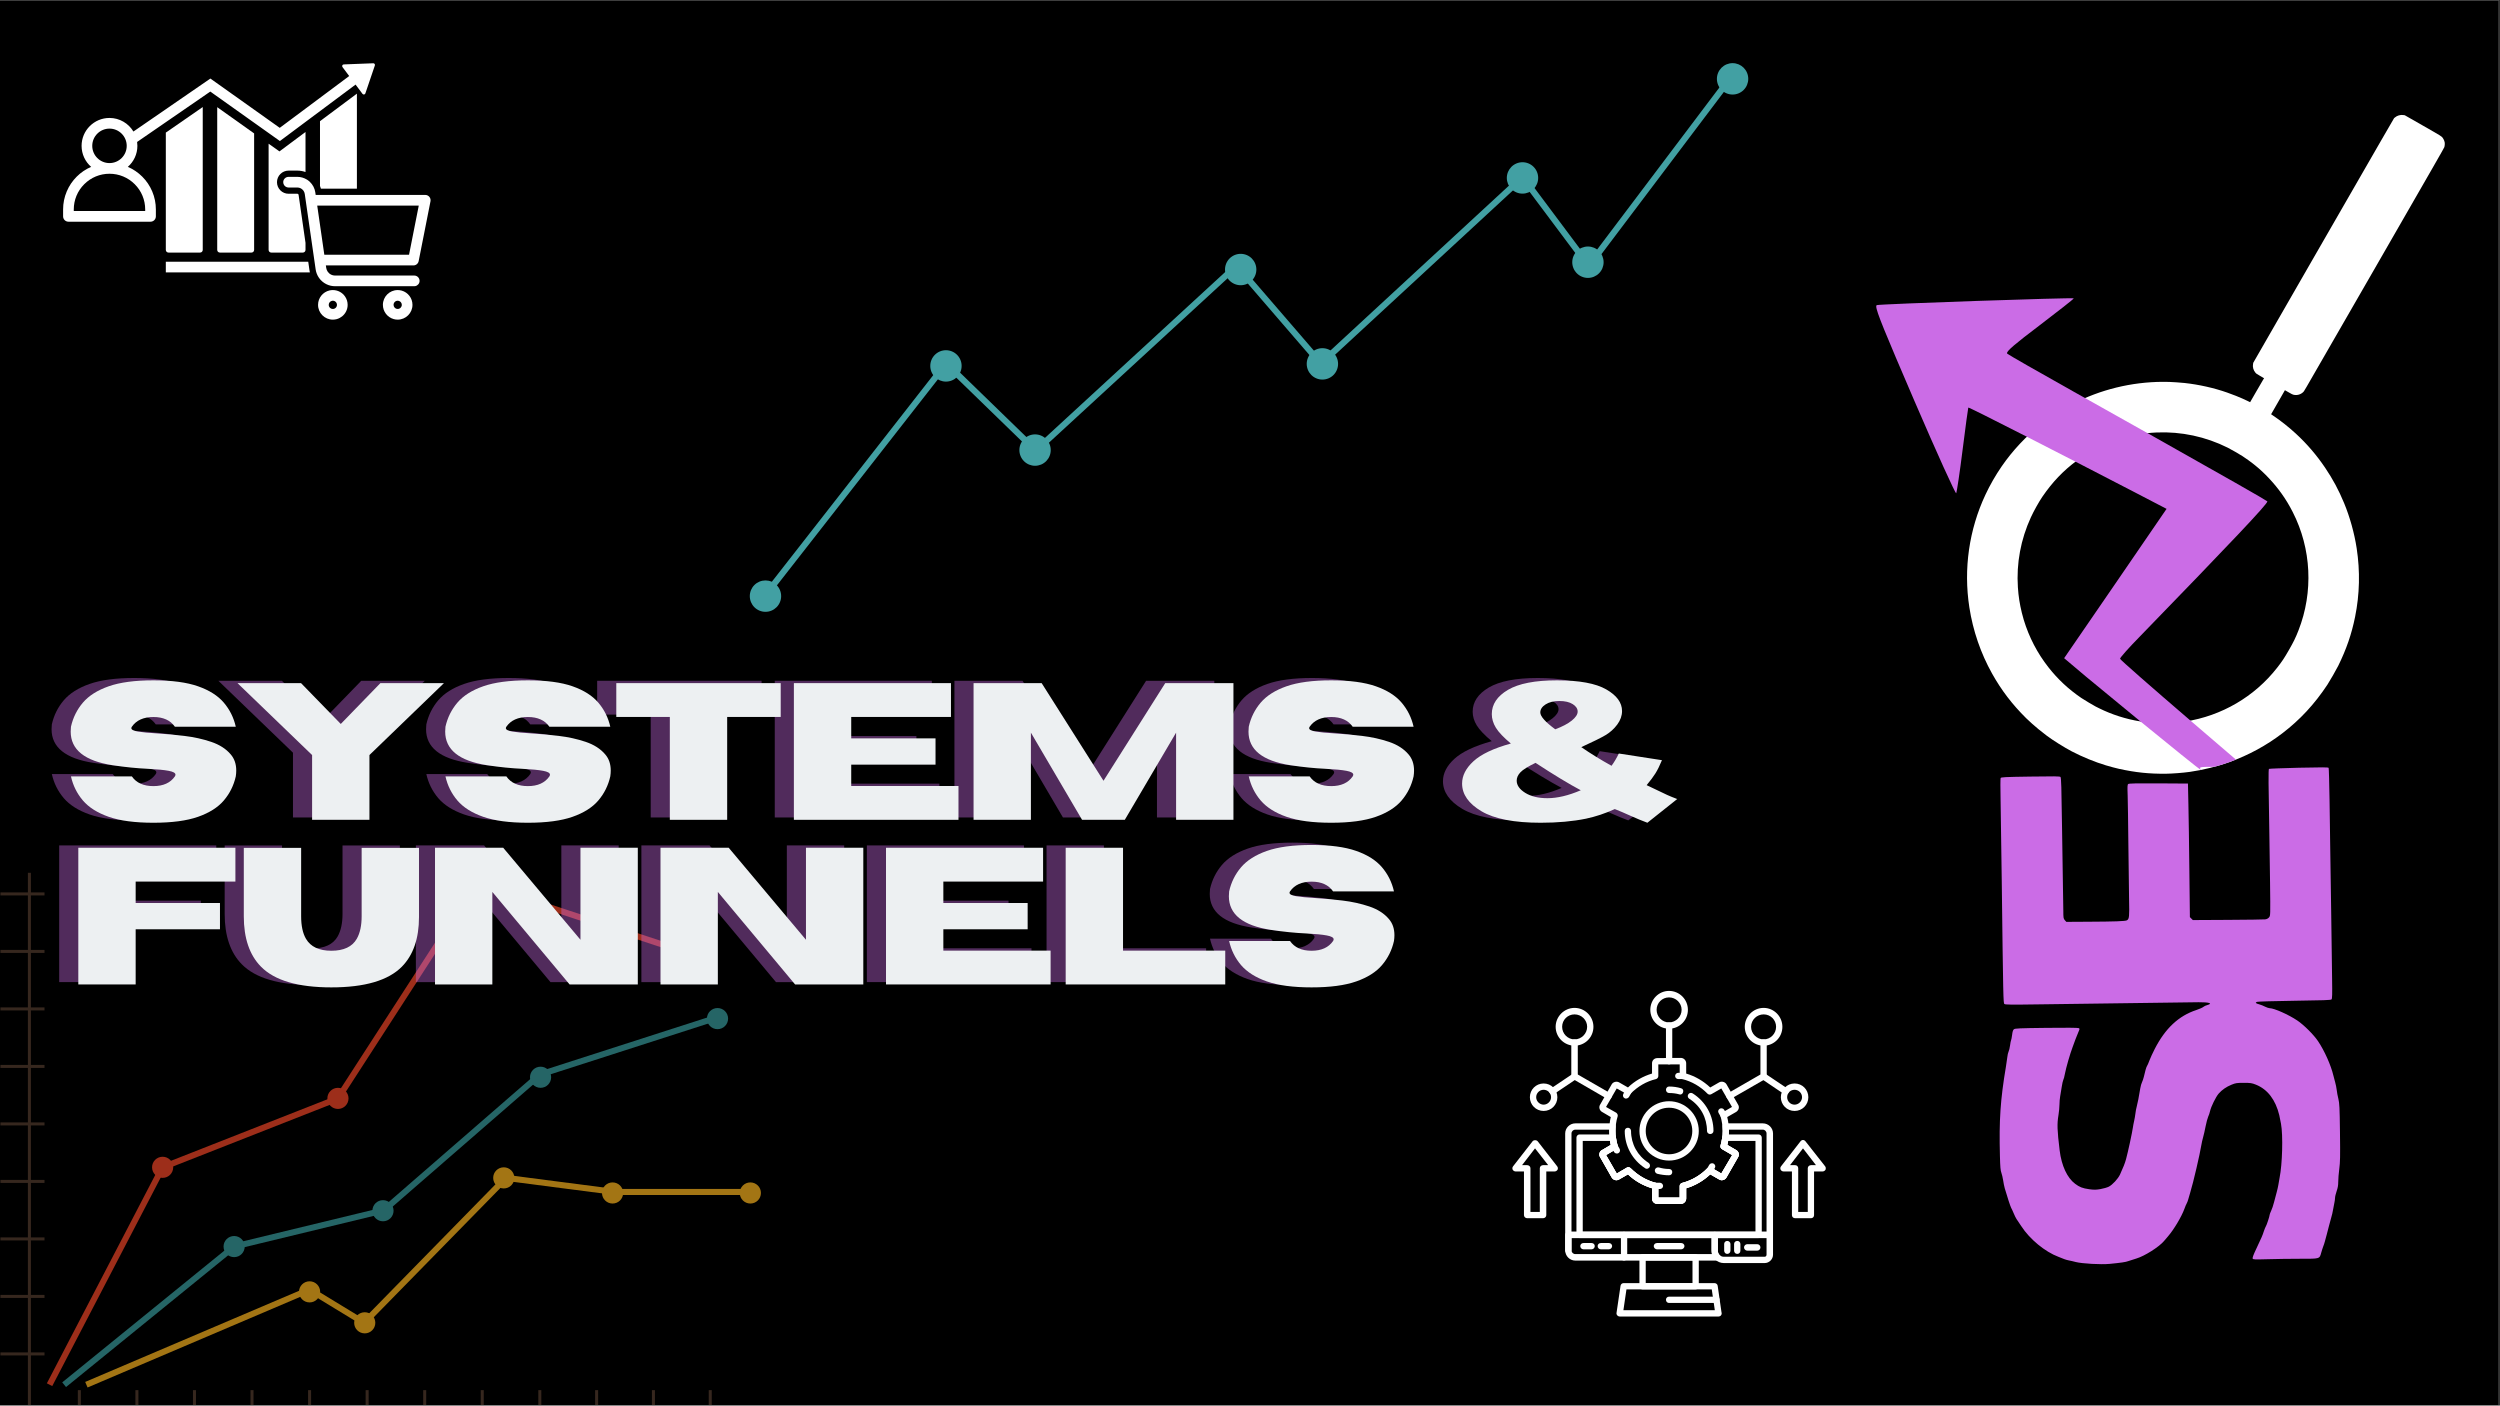 <svg xmlns="http://www.w3.org/2000/svg" xmlns:xlink="http://www.w3.org/1999/xlink" width="1366" zoomAndPan="magnify" viewBox="0 0 1024.5 576" height="768" preserveAspectRatio="xMidYMid meet" version="1.0"><rect x="0" y="0" width="1024.5" height="576" fill="#333333" stroke="none"/><defs><filter x="0%" y="0%" width="100%" height="100%" id="7c3541d472"><feColorMatrix values="0 0 0 0 1 0 0 0 0 1 0 0 0 0 1 0 0 0 1 0" color-interpolation-filters="sRGB"></feColorMatrix></filter><g></g><clipPath id="8cb1a385ec"><path d="M 0 0.141 L 1024 0.141 L 1024 575.859 L 0 575.859 Z M 0 0.141" clip-rule="nonzero"></path></clipPath><clipPath id="75f349867c"><path d="M 806 47 L 1001.973 47 L 1001.973 318 L 806 318 Z M 806 47" clip-rule="nonzero"></path></clipPath><clipPath id="a9a8020658"><path d="M 819 314 L 959 314 L 959 518.281 L 819 518.281 Z M 819 314" clip-rule="nonzero"></path></clipPath><clipPath id="21d818e258"><path d="M 768.836 122 L 930 122 L 930 316 L 768.836 316 Z M 768.836 122" clip-rule="nonzero"></path></clipPath><clipPath id="407f23cf79"><path d="M 116 72 L 176.52 72 L 176.52 118 L 116 118 Z M 116 72" clip-rule="nonzero"></path></clipPath><clipPath id="3e1dd7dacf"><path d="M 156 118 L 170 118 L 170 130.859 L 156 130.859 Z M 156 118" clip-rule="nonzero"></path></clipPath><clipPath id="a8d6bc1f62"><path d="M 130 118 L 143 118 L 143 130.859 L 130 130.859 Z M 130 118" clip-rule="nonzero"></path></clipPath><clipPath id="c162a85a53"><path d="M 25.844 25.91 L 154 25.91 L 154 91 L 25.844 91 Z M 25.844 25.91" clip-rule="nonzero"></path></clipPath><clipPath id="b2284730b5"><path d="M 662 525 L 706 525 L 706 539.508 L 662 539.508 Z M 662 525" clip-rule="nonzero"></path></clipPath><clipPath id="ffcdf9ea5e"><path d="M 676 406.074 L 692 406.074 L 692 422 L 676 422 Z M 676 406.074" clip-rule="nonzero"></path></clipPath><clipPath id="204e73db9e"><path d="M 729 467 L 747.961 467 L 747.961 500 L 729 500 Z M 729 467" clip-rule="nonzero"></path></clipPath><clipPath id="4cb4fc8b01"><path d="M 619.773 467 L 639 467 L 639 500 L 619.773 500 Z M 619.773 467" clip-rule="nonzero"></path></clipPath><clipPath id="495ac88ea9"><path d="M 307.199 237 L 321 237 L 321 250.801 L 307.199 250.801 Z M 307.199 237" clip-rule="nonzero"></path></clipPath><clipPath id="7d07381981"><path d="M 703 25.91 L 716.5 25.91 L 716.5 39 L 703 39 Z M 703 25.91" clip-rule="nonzero"></path></clipPath><clipPath id="8cd4dda60a"><path d="M 0 357 L 312 357 L 312 575.859 L 0 575.859 Z M 0 357" clip-rule="nonzero"></path></clipPath><mask id="8f76e75741"><g filter="url(#7c3541d472)"><rect x="-102.45" width="1229.4" fill="#000000" y="-57.6" height="691.2" fill-opacity="0.73"></rect></g></mask><clipPath id="ed474cdfc7"><path d="M 303 127 L 311.848 127 L 311.848 137 L 303 137 Z M 303 127" clip-rule="nonzero"></path></clipPath><clipPath id="90449f2d72"><path d="M 191 0.648 L 200 0.648 L 200 10 L 191 10 Z M 191 0.648" clip-rule="nonzero"></path></clipPath><clipPath id="b08e019ac0"><path d="M 11 0.648 L 308 0.648 L 308 218.859 L 11 218.859 Z M 11 0.648" clip-rule="nonzero"></path></clipPath><clipPath id="f992d42edf"><path d="M 31 212 L 34 212 L 34 218.859 L 31 218.859 Z M 31 212" clip-rule="nonzero"></path></clipPath><clipPath id="9ab4aca3b5"><path d="M 55 212 L 57 212 L 57 218.859 L 55 218.859 Z M 55 212" clip-rule="nonzero"></path></clipPath><clipPath id="96a54900ec"><path d="M 79 212 L 81 212 L 81 218.859 L 79 218.859 Z M 79 212" clip-rule="nonzero"></path></clipPath><clipPath id="065bf23047"><path d="M 102 212 L 104 212 L 104 218.859 L 102 218.859 Z M 102 212" clip-rule="nonzero"></path></clipPath><clipPath id="7806361d54"><path d="M 126 212 L 128 212 L 128 218.859 L 126 218.859 Z M 126 212" clip-rule="nonzero"></path></clipPath><clipPath id="be8c66df26"><path d="M 149 212 L 152 212 L 152 218.859 L 149 218.859 Z M 149 212" clip-rule="nonzero"></path></clipPath><clipPath id="bc7e0d375f"><path d="M 173 212 L 175 212 L 175 218.859 L 173 218.859 Z M 173 212" clip-rule="nonzero"></path></clipPath><clipPath id="a6295221fd"><path d="M 197 212 L 199 212 L 199 218.859 L 197 218.859 Z M 197 212" clip-rule="nonzero"></path></clipPath><clipPath id="01c1600bea"><path d="M 220 212 L 222 212 L 222 218.859 L 220 218.859 Z M 220 212" clip-rule="nonzero"></path></clipPath><clipPath id="7c22b54d19"><path d="M 243 212 L 246 212 L 246 218.859 L 243 218.859 Z M 243 212" clip-rule="nonzero"></path></clipPath><clipPath id="807a62620e"><path d="M 267 212 L 269 212 L 269 218.859 L 267 218.859 Z M 267 212" clip-rule="nonzero"></path></clipPath><clipPath id="dbf622b1ba"><path d="M 290 212 L 292 212 L 292 218.859 L 290 218.859 Z M 290 212" clip-rule="nonzero"></path></clipPath><clipPath id="cdf88935fe"><rect x="0" width="312" y="0" height="219"></rect></clipPath></defs><g clip-path="url(#8cb1a385ec)"><path fill="#ffffff" d="M 0 0.141 L 1024 0.141 L 1024 575.859 L 0 575.859 Z M 0 0.141" fill-opacity="1" fill-rule="nonzero"></path><path fill="#000000" d="M 0 0.141 L 1024 0.141 L 1024 575.859 L 0 575.859 Z M 0 0.141" fill-opacity="1" fill-rule="nonzero"></path></g><g clip-path="url(#75f349867c)"><path fill="#ffffff" d="M 849.023 307.918 C 853.383 310.188 858.605 312.328 862.938 313.621 C 864.793 314.176 867.176 314.809 868.332 315.062 C 875.184 316.57 880.766 317.148 887.648 317.074 C 890.246 317.043 894.547 316.711 897.352 316.32 C 902.68 315.578 908.812 314.062 913.652 312.297 C 921.609 309.387 928.719 305.52 935.203 300.578 C 942.516 295 948.484 288.578 953.777 280.57 C 954.73 279.125 957.477 274.34 958.211 272.84 C 961.586 265.957 963.691 259.84 965.117 252.781 C 966.992 243.543 967.211 234.133 965.766 224.684 C 964.832 218.547 962.953 211.797 960.605 206.145 C 958.375 200.781 956.02 196.395 952.82 191.648 C 949.324 186.484 945.398 181.902 940.828 177.688 C 937.887 174.973 934.477 172.281 931.266 170.145 L 930.699 169.762 L 933.527 164.836 L 936.359 159.902 L 937.859 160.762 C 939.004 161.422 939.449 161.648 939.75 161.734 C 941.113 162.117 942.629 161.766 943.684 160.828 C 944.105 160.457 944.117 160.441 945.211 158.574 C 945.82 157.539 958.734 135.113 973.922 108.734 C 998.086 66.754 1001.555 60.719 1001.68 60.32 C 1001.863 59.762 1001.93 58.809 1001.816 58.25 C 1001.715 57.719 1001.449 57.105 1001.109 56.621 C 1000.555 55.824 1000.812 55.992 992.793 51.406 L 985.477 47.23 L 985.004 47.16 C 984.293 47.051 983.715 47.086 983.066 47.277 C 982.414 47.465 981.996 47.684 981.461 48.121 L 981.094 48.422 L 975.684 57.754 C 972.711 62.891 959.727 85.438 946.836 107.863 L 923.398 148.637 L 923.309 149.098 C 923.062 150.406 923.406 151.688 924.273 152.719 C 924.602 153.105 924.648 153.145 926.219 154.066 L 927.828 155.02 L 927.488 155.52 C 927.305 155.801 926.012 158.012 924.625 160.43 L 922.102 164.82 L 921.027 164.297 C 919.793 163.688 918.246 163.008 916.293 162.219 C 914.961 161.68 914.578 161.535 912.668 160.863 C 907.316 158.98 901.129 157.594 895.219 156.949 C 893.797 156.789 890.191 156.543 888.98 156.512 C 887.562 156.477 887.102 156.477 886.219 156.477 C 873.418 156.547 860.766 159.648 849.426 165.5 C 844.965 167.805 840.637 170.582 836.688 173.676 C 830.379 178.629 824.793 184.578 820.277 191.137 C 817.781 194.766 815.477 198.781 813.645 202.703 C 806.906 217.059 804.605 233.152 807.039 248.895 C 808.516 258.449 811.695 267.699 816.352 276.027 C 820.184 282.879 824.59 288.645 830.309 294.309 C 831.574 295.559 833.77 297.516 835.414 298.859 C 836.5 299.754 837.035 300.168 838.77 301.492 C 841.086 303.254 846.059 306.371 849.023 307.918 Z M 852.879 285.996 C 847.617 282.391 843.348 278.406 839.48 273.5 C 834.914 267.695 831.5 261.137 829.336 254.02 C 828.934 252.676 828.91 252.598 828.543 251.105 C 827.66 247.492 827.18 244.391 826.93 240.691 C 826.281 230.855 828.094 221.066 832.254 212 C 833.422 209.441 835.566 205.609 836.977 203.547 C 841.09 197.539 845.523 192.895 851.082 188.777 C 860.488 181.809 872.086 177.715 883.809 177.227 C 893.91 176.801 903.855 178.934 912.941 183.469 C 914.195 184.098 917.898 186.215 918.926 186.898 C 920.574 187.992 922.172 189.125 923.152 189.906 C 923.426 190.125 923.891 190.5 924.184 190.73 C 927.941 193.727 932.055 198.129 935.027 202.324 C 936.77 204.777 938.156 207.082 939.574 209.863 C 947.223 224.863 948.082 242.598 941.914 258.348 C 940.719 261.398 939.922 263.027 937.965 266.434 C 936.047 269.773 935.199 271.047 933.164 273.648 C 923.918 285.48 910.434 293.371 895.527 295.68 C 889.398 296.629 883.145 296.605 876.984 295.617 C 871.227 294.691 865.367 292.812 860.246 290.258 C 859.613 289.941 858.957 289.609 858.773 289.523 C 857.914 289.098 853.895 286.691 852.879 285.996 Z M 852.879 285.996" fill-opacity="1" fill-rule="nonzero"></path></g><g clip-path="url(#a9a8020658)"><path fill="#cb6ce6" d="M 819.57 473.691 C 819.676 478.207 819.809 479.73 820.176 480.648 C 820.41 481.281 820.727 482.645 820.883 483.668 C 821.016 484.668 821.332 486.164 821.543 486.953 C 822.512 490.312 823.879 494.465 824.168 494.961 C 824.352 495.25 824.797 496.25 825.191 497.168 C 825.559 498.086 826.086 499.137 826.348 499.531 C 826.609 499.898 827.504 501.238 828.316 502.473 C 831.785 507.832 838.035 512.98 843.574 515.055 C 844.441 515.367 845.52 515.789 845.965 516 C 846.438 516.184 847.254 516.418 847.805 516.523 C 848.383 516.602 849.641 516.918 850.668 517.18 C 853.238 517.836 860.961 518.285 864.508 517.941 C 869.078 517.496 871.176 517.207 872.227 516.785 C 872.805 516.578 874.277 516.105 875.512 515.734 C 878.848 514.738 884.676 511.062 886.75 508.645 C 886.988 508.383 887.75 507.488 888.434 506.676 C 890.848 503.891 894.027 498.562 895.18 495.355 C 895.523 494.41 895.941 493.414 896.125 493.125 C 896.309 492.836 896.574 492.125 896.73 491.547 C 896.863 490.973 897.258 489.656 897.57 488.66 C 898.805 484.668 901.512 473.035 902.168 468.961 C 902.246 468.387 902.535 467.152 902.797 466.207 C 903.086 465.262 903.531 463.184 903.848 461.609 C 904.164 460.008 904.637 458.246 904.898 457.668 C 905.188 457.094 905.527 456.016 905.688 455.305 C 906.078 453.52 908.051 449.504 909.207 448.164 C 910.543 446.641 912.332 445.379 914.484 444.512 C 916.164 443.828 916.613 443.75 919.473 443.75 C 922.336 443.75 922.781 443.828 924.516 444.512 C 929.27 446.43 932.527 450.711 934.051 457.012 C 934.156 457.512 934.469 459.113 934.758 460.559 C 935.625 465.262 935.309 477.078 934.18 482.621 C 933.996 483.617 933.734 484.984 933.656 485.641 C 933.551 486.297 933.262 487.582 933 488.527 C 932.711 489.473 932.238 491.285 931.922 492.598 C 931.605 493.887 931.055 495.516 930.715 496.195 C 930.398 496.879 930.109 497.613 930.109 497.801 C 930.109 498.375 928.848 502.184 928.535 502.578 C 928.402 502.762 928.035 503.656 927.719 504.574 C 927.168 506.309 927.012 506.676 924.465 512.086 C 923.492 514.109 923.02 515.449 923.125 515.734 C 923.281 516.156 923.727 516.184 929.402 516.023 C 932.762 515.922 938.699 515.84 942.637 515.84 C 950.859 515.84 950.516 515.945 951.277 513.215 C 951.488 512.426 951.855 511.352 952.039 510.852 C 952.25 510.352 952.539 509.461 952.695 508.883 C 952.828 508.305 953.195 506.938 953.512 505.863 C 953.801 504.785 954.219 503.184 954.43 502.316 C 954.641 501.449 955.035 499.98 955.32 499.035 C 955.609 498.086 955.98 496.566 956.109 495.621 C 956.266 494.672 956.504 493.438 956.637 492.863 C 956.766 492.285 956.898 491.391 956.898 490.891 C 956.898 490.395 957.215 489.133 957.555 488.133 C 958.027 486.797 958.211 485.746 958.211 484.273 C 958.211 483.172 958.395 480.809 958.633 479.02 C 959 476.289 959.051 473.953 958.922 464.105 C 958.789 453.68 958.711 452.18 958.266 450.316 C 957.977 449.16 957.66 447.508 957.582 446.641 C 957.477 445.773 957.215 444.406 956.977 443.621 C 956.742 442.832 956.398 441.52 956.215 440.73 C 955.242 436.605 952.566 430.566 949.938 426.68 C 948.23 424.105 944.109 419.984 941.43 418.199 C 937.883 415.809 931.922 413.156 930.086 413.156 C 929.742 413.156 928.93 412.867 928.273 412.551 C 927.617 412.211 926.539 411.762 925.828 411.578 C 924.332 411.184 924.07 410.871 924.938 410.555 C 925.305 410.422 932.238 410.215 940.352 410.109 C 952.172 409.949 955.164 409.848 955.453 409.559 C 955.742 409.293 955.797 407.641 955.691 400.996 C 955.637 396.504 955.453 384.293 955.324 373.891 C 955.164 363.492 955.008 351.621 954.93 347.5 C 954.852 343.375 954.719 334.395 954.641 327.512 C 954.535 320.633 954.375 314.855 954.273 314.672 C 954.113 314.406 951.566 314.406 942.086 314.617 C 935.492 314.777 929.98 314.984 929.82 315.09 C 929.559 315.25 929.586 321.605 929.98 341.852 C 930.059 345.449 930.188 354.434 930.27 361.812 C 930.426 375.18 930.426 375.207 929.875 375.914 C 929.508 376.359 928.98 376.648 928.324 376.754 C 927.801 376.832 920.891 376.914 912.988 376.965 L 898.621 377.043 L 897.414 375.836 L 897.203 357.004 C 897.098 346.66 896.914 334.34 896.809 329.641 L 896.625 321.105 L 884.57 321.027 C 875.406 320.973 872.438 321.051 872.148 321.289 C 871.809 321.551 871.781 322.312 871.914 325.965 C 871.992 328.355 872.121 337.258 872.203 345.793 C 872.281 354.301 872.41 364.465 872.492 368.379 C 872.648 375.73 872.57 376.625 871.598 377.148 C 870.914 377.516 866.609 377.676 855.812 377.727 L 846.781 377.781 L 846.148 377.07 C 845.598 376.414 845.547 376.125 845.547 373.156 C 845.547 371.398 845.465 367.535 845.414 364.57 C 845.336 361.602 845.152 350.098 845.02 338.965 C 844.809 322.629 844.68 318.688 844.391 318.398 C 844.102 318.109 841.949 318.086 832.047 318.242 C 821.41 318.398 820.02 318.48 819.859 318.848 C 819.754 319.082 819.73 322.996 819.836 327.539 C 819.914 332.082 820.148 346.867 820.309 360.367 C 820.91 409.688 820.965 411 821.383 411.422 C 821.727 411.738 823.773 411.762 836.352 411.578 C 851.953 411.344 896.391 410.738 900.961 410.711 C 905.266 410.66 906.973 411.211 904.559 411.867 C 903.953 412.027 903.219 412.367 902.93 412.629 C 902.641 412.918 901.328 413.469 900.039 413.918 C 892.871 416.254 887.328 421.426 883.023 429.832 C 882.207 431.406 881.234 433.535 880.844 434.559 C 880.473 435.559 880.055 436.555 879.898 436.738 C 879.738 436.922 879.449 437.711 879.238 438.5 C 879.055 439.285 878.742 440.574 878.531 441.336 C 878.348 442.098 878.004 443.066 877.797 443.488 C 877.559 443.934 877.242 445.039 877.086 445.984 C 876.508 449.504 876.008 452.102 875.641 453.414 C 875.434 454.176 875.168 455.488 875.09 456.355 C 874.984 457.223 874.75 458.59 874.566 459.375 C 874.383 460.164 874.145 461.348 874.066 462.004 C 873.777 464.105 872.07 472.008 871.258 475.004 C 870.785 476.738 870.152 478.312 868.789 481.305 C 867.973 483.066 865.715 485.508 864.191 486.297 C 863.508 486.637 861.961 487.082 860.75 487.293 C 858.887 487.609 858.176 487.609 856.18 487.348 C 853.398 486.953 852.191 486.48 850.379 485.113 C 847.121 482.672 844.809 477.684 844.047 471.457 C 843.023 463 842.945 460.637 843.574 456.883 C 843.785 455.57 843.969 453.68 843.969 452.68 C 843.969 451.656 844.102 450.133 844.258 449.266 C 844.391 448.398 844.68 446.664 844.891 445.43 C 845.074 444.172 845.363 442.91 845.52 442.594 C 845.703 442.305 845.992 441.203 846.176 440.152 C 846.676 437.527 848.25 432.012 849.379 429.043 C 849.746 428.02 850.273 426.602 850.535 425.891 C 850.797 425.156 851.297 423.895 851.664 423.082 C 852.293 421.637 852.32 421.559 851.875 421.324 C 851.586 421.164 846.598 421.113 838.613 421.219 C 827.449 421.348 825.742 421.426 825.297 421.797 C 824.93 422.086 824.719 422.766 824.562 424.105 C 824.43 425.129 824.246 426.129 824.141 426.285 C 824.035 426.445 823.852 427.414 823.723 428.414 C 823.59 429.41 823.328 430.539 823.117 430.934 C 822.906 431.355 822.672 432.379 822.594 433.246 C 822.488 434.113 822.25 435.82 822.039 437.055 C 819.754 450.633 819.18 459.09 819.57 473.691 Z M 819.57 473.691" fill-opacity="1" fill-rule="nonzero"></path></g><g clip-path="url(#21d818e258)"><path fill="#cb6ce6" d="M 768.883 125.566 C 768.883 127.602 772.395 136.074 784.535 164.316 C 793.719 185.613 801.434 202.668 801.668 202.129 C 801.898 201.586 803.133 193.562 804.289 184.227 C 805.449 174.887 806.527 167.172 806.605 167.02 C 806.734 166.891 816.035 171.539 830.609 178.977 C 836.477 181.973 843.203 185.422 850.531 189.191 C 850.531 189.191 850.535 189.188 850.535 189.188 L 850.539 189.191 C 858.043 193.059 866.176 197.262 874.664 201.664 L 887.859 208.531 L 866.871 239.168 L 845.883 269.723 L 854.754 277.207 C 862.262 283.438 870.078 289.871 877.145 295.648 C 877.148 295.648 877.148 295.648 877.148 295.648 L 877.152 295.652 C 890.203 306.324 900.691 314.758 901.891 315.547 L 901.895 315.547 C 901.969 315.594 902.008 315.613 902.008 315.602 C 902.008 315.594 902 315.582 901.98 315.559 C 901.973 315.551 901.965 315.539 901.957 315.531 C 901.727 315.219 901.574 314.98 901.574 314.805 C 901.574 314.289 902.809 314.246 906.84 314.246 L 907.426 314.246 C 909.617 313.656 911.734 312.996 913.652 312.297 C 914.539 311.973 915.418 311.637 916.285 311.285 L 898.582 296.113 C 898.273 295.848 897.961 295.578 897.652 295.312 C 897.652 295.316 897.652 295.316 897.648 295.316 L 897.652 295.312 C 881.719 281.625 868.801 270.332 868.801 269.957 C 868.797 269.953 868.797 269.945 868.797 269.941 C 868.797 269.484 872.473 265.355 877.055 260.695 C 914.547 222.07 929.16 206.621 929.16 205.496 C 929.16 205.473 929.152 205.457 929.141 205.445 C 928.664 204.969 911.004 194.91 880.074 177.508 C 880.07 177.508 880.07 177.508 880.066 177.512 L 880.066 177.504 C 872.34 173.156 863.781 168.352 854.461 163.125 C 854.457 163.125 854.457 163.125 854.457 163.125 L 854.457 163.121 C 852.805 162.195 851.129 161.258 849.434 160.305 C 835.234 152.355 823.117 145.41 822.578 144.949 C 822.516 144.883 822.48 144.805 822.48 144.707 C 822.48 143.734 825.762 140.934 835.852 133.297 C 843.551 127.426 849.82 122.535 849.82 122.27 C 849.82 122.266 849.82 122.266 849.816 122.262 C 849.508 121.875 770.262 124.574 769.102 125.039 C 768.961 125.098 768.883 125.262 768.883 125.566 Z M 768.883 125.566" fill-opacity="1" fill-rule="nonzero"></path></g><path fill="#ffffff" d="M 69.039 103.504 L 81.996 103.504 C 82.598 103.504 83.082 103.02 83.082 102.422 L 83.082 43.867 L 67.953 54.344 L 67.953 102.422 C 67.953 103.02 68.441 103.504 69.039 103.504 Z M 69.039 103.504" fill-opacity="1" fill-rule="nonzero"></path><path fill="#ffffff" d="M 90.098 103.504 L 103.059 103.504 C 103.656 103.504 104.141 103.02 104.141 102.422 L 104.141 54.668 L 89.016 43.918 L 89.016 102.422 C 89.016 103.02 89.5 103.504 90.098 103.504 Z M 90.098 103.504" fill-opacity="1" fill-rule="nonzero"></path><g clip-path="url(#407f23cf79)"><path fill="#ffffff" d="M 171.566 107.008 L 173.809 95.676 L 176.414 82.488 C 176.539 81.848 176.375 81.184 175.957 80.676 C 175.543 80.172 174.922 79.879 174.27 79.879 L 129.367 79.879 L 129.219 78.863 C 128.98 77.191 128.176 75.656 126.953 74.5 C 126.879 74.43 126.801 74.363 126.723 74.293 C 126.605 74.195 126.488 74.098 126.367 74.004 C 126.25 73.918 126.137 73.832 126.016 73.754 C 125.945 73.707 125.875 73.656 125.801 73.613 C 125.773 73.594 125.746 73.578 125.719 73.562 C 124.559 72.855 123.219 72.477 121.844 72.477 L 118.25 72.477 C 117.043 72.477 116.062 73.453 116.062 74.66 C 116.062 75.641 116.711 76.473 117.598 76.75 C 117.805 76.812 118.023 76.848 118.25 76.848 L 121.844 76.848 C 122.461 76.848 123.043 77.035 123.535 77.359 C 124.25 77.832 124.762 78.594 124.895 79.488 L 125.309 82.379 L 127.359 96.594 L 128.848 106.898 L 129.355 110.41 C 129.441 111.016 129.598 111.602 129.816 112.164 C 130.285 113.379 131.047 114.469 132.043 115.332 C 133.035 116.191 134.219 116.789 135.484 117.082 C 136.074 117.219 136.684 117.289 137.297 117.289 L 169.758 117.289 C 169.91 117.289 170.059 117.273 170.199 117.246 C 171.195 117.039 171.945 116.16 171.945 115.102 C 171.945 113.895 170.969 112.918 169.762 112.918 L 137.297 112.918 C 137.102 112.918 136.906 112.898 136.719 112.867 C 136.051 112.762 135.422 112.473 134.906 112.023 C 134.691 111.836 134.5 111.625 134.336 111.398 C 133.992 110.922 133.766 110.371 133.684 109.785 L 133.535 108.773 L 169.422 108.773 C 170.465 108.773 171.363 108.035 171.566 107.008 Z M 167.625 104.398 L 132.906 104.398 L 131.488 94.57 L 129.996 84.25 L 171.609 84.25 L 169.465 95.086 Z M 167.625 104.398" fill-opacity="1" fill-rule="nonzero"></path></g><g clip-path="url(#3e1dd7dacf)"><path fill="#ffffff" d="M 164.629 119.094 C 164.102 118.945 163.547 118.867 162.973 118.867 C 159.629 118.867 156.91 121.586 156.91 124.926 C 156.91 127.695 158.773 130.035 161.312 130.758 C 161.84 130.906 162.398 130.988 162.973 130.988 C 166.312 130.988 169.031 128.27 169.031 124.926 C 169.031 122.16 167.168 119.816 164.629 119.094 Z M 161.285 124.926 C 161.285 123.996 162.039 123.238 162.973 123.238 C 163.145 123.238 163.316 123.266 163.473 123.312 C 164.16 123.527 164.66 124.168 164.66 124.926 C 164.66 125.859 163.902 126.613 162.973 126.613 C 162.797 126.613 162.629 126.59 162.469 126.539 C 161.785 126.324 161.285 125.684 161.285 124.926 Z M 161.285 124.926" fill-opacity="1" fill-rule="nonzero"></path></g><path fill="#ffffff" d="M 118.25 69.918 L 121.844 69.918 C 122.996 69.918 124.129 70.117 125.199 70.5 L 125.199 54.082 L 114.523 62.047 L 110.074 58.887 L 110.074 102.422 C 110.074 103.02 110.559 103.504 111.156 103.504 L 124.117 103.504 C 124.715 103.504 125.199 103.02 125.199 102.422 L 125.199 99.52 L 122.363 79.852 C 122.328 79.605 122.094 79.402 121.844 79.402 L 118.25 79.402 C 115.633 79.402 113.508 77.273 113.508 74.66 C 113.508 72.047 115.633 69.918 118.25 69.918 Z M 118.25 69.918" fill-opacity="1" fill-rule="nonzero"></path><path fill="#ffffff" d="M 131.508 77.324 L 146.258 77.324 L 146.258 38.375 L 131.133 49.656 L 131.133 76.203 C 131.277 76.566 131.402 76.941 131.508 77.324 Z M 131.508 77.324" fill-opacity="1" fill-rule="nonzero"></path><g clip-path="url(#a8d6bc1f62)"><path fill="#ffffff" d="M 136.402 118.867 C 135.934 118.867 135.473 118.918 135.035 119.02 C 132.348 119.641 130.34 122.055 130.34 124.926 C 130.34 128.27 133.059 130.988 136.402 130.988 C 136.926 130.988 137.43 130.922 137.914 130.797 C 137.945 130.789 137.977 130.781 138.004 130.773 C 138.023 130.766 138.043 130.762 138.059 130.758 C 138.852 130.531 139.578 130.148 140.199 129.645 C 141.578 128.535 142.465 126.832 142.465 124.926 C 142.465 123.641 142.062 122.449 141.375 121.465 C 140.281 119.895 138.457 118.867 136.402 118.867 Z M 136.824 126.562 C 136.805 126.566 136.789 126.57 136.77 126.574 C 136.762 126.574 136.75 126.578 136.742 126.582 C 136.633 126.602 136.52 126.613 136.402 126.613 C 135.469 126.613 134.715 125.859 134.715 124.926 C 134.715 124.113 135.293 123.43 136.062 123.273 C 136.172 123.25 136.285 123.238 136.402 123.238 C 136.969 123.238 137.469 123.516 137.773 123.945 C 137.973 124.223 138.09 124.562 138.09 124.926 C 138.09 125.43 137.867 125.883 137.516 126.191 C 137.32 126.367 137.086 126.496 136.824 126.562 Z M 136.824 126.562" fill-opacity="1" fill-rule="nonzero"></path></g><path fill="#ffffff" d="M 126.324 107.297 L 126.316 107.25 L 67.953 107.25 L 67.953 111.625 L 126.984 111.625 C 126.918 111.344 126.867 111.059 126.824 110.773 Z M 126.324 107.297" fill-opacity="1" fill-rule="nonzero"></path><g clip-path="url(#c162a85a53)"><path fill="#ffffff" d="M 58.309 72.398 C 56.594 70.684 54.602 69.332 52.387 68.379 C 54.785 66.281 56.301 63.199 56.301 59.77 C 56.301 59.227 56.262 58.691 56.188 58.172 L 86.176 37.523 L 114.703 57.797 L 145.715 34.664 L 148.547 38.461 C 148.875 38.898 149.559 38.789 149.73 38.273 L 153.617 26.824 C 153.77 26.375 153.426 25.91 152.949 25.93 L 140.867 26.398 C 140.324 26.422 140.027 27.043 140.352 27.48 L 143.098 31.16 L 114.641 52.391 L 86.215 32.188 L 54.676 53.902 C 52.676 50.57 49.027 48.336 44.867 48.336 C 38.562 48.336 33.434 53.465 33.434 59.77 C 33.434 63.199 34.949 66.281 37.348 68.379 C 35.133 69.332 33.141 70.684 31.426 72.398 C 29.68 74.145 28.312 76.176 27.355 78.441 C 26.363 80.785 25.859 83.273 25.859 85.84 L 25.859 88.668 C 25.859 89.875 26.836 90.855 28.047 90.855 L 61.688 90.855 C 62.895 90.855 63.875 89.875 63.875 88.668 L 63.875 85.84 C 63.875 83.273 63.371 80.785 62.379 78.441 C 61.422 76.176 60.051 74.145 58.309 72.398 Z M 44.867 52.707 C 48.762 52.707 51.93 55.875 51.93 59.77 C 51.93 63.664 48.762 66.832 44.867 66.832 C 40.973 66.832 37.805 63.664 37.805 59.77 C 37.805 55.875 40.973 52.707 44.867 52.707 Z M 59.5 86.48 L 30.234 86.48 L 30.234 85.84 C 30.234 81.93 31.754 78.254 34.52 75.492 C 37.285 72.727 40.957 71.203 44.867 71.203 C 48.777 71.203 52.453 72.727 55.215 75.492 C 57.98 78.254 59.5 81.93 59.5 85.84 Z M 59.5 86.48" fill-opacity="1" fill-rule="nonzero"></path></g><path fill="#ffffff" d="M 703.438 533.953 L 683.961 533.953 C 683.258 533.953 682.711 533.406 682.711 532.621 C 682.711 531.918 683.258 531.371 683.961 531.371 L 703.438 531.371 C 704.141 531.371 704.688 531.918 704.688 532.621 C 704.688 533.406 704.141 533.953 703.438 533.953 Z M 703.438 533.953" fill-opacity="1" fill-rule="evenodd"></path><path fill="#ffffff" d="M 720.098 512.523 L 716.027 512.523 C 715.324 512.523 714.699 511.895 714.699 511.191 C 714.699 510.488 715.324 509.863 716.027 509.863 L 720.098 509.863 C 720.879 509.863 721.426 510.488 721.426 511.191 C 721.426 511.895 720.879 512.523 720.098 512.523 Z M 720.098 512.523" fill-opacity="1" fill-rule="evenodd"></path><path fill="#ffffff" d="M 642.742 513.695 C 641.961 513.695 641.414 513.148 641.414 512.367 L 641.414 464.5 C 641.414 462.23 643.289 460.355 645.559 460.355 L 660.812 460.355 C 661.203 460.355 661.516 460.512 661.75 460.746 C 662.062 460.98 662.141 461.371 662.141 461.762 C 662.062 462.309 662.062 462.855 662.062 463.484 C 662.062 465.516 662.297 467.473 662.922 469.426 C 663.078 470.051 662.766 470.602 662.297 470.914 L 658.152 473.336 L 662.531 480.926 L 666.676 478.5 C 667.145 478.188 667.852 478.344 668.242 478.734 C 671.137 481.629 674.656 483.738 678.645 484.758 C 679.191 484.914 679.582 485.383 679.582 486.008 L 679.582 490.777 L 688.34 490.777 L 688.34 486.008 C 688.34 485.383 688.812 484.914 689.359 484.758 C 693.27 483.738 696.867 481.629 699.684 478.734 C 700.152 478.344 700.777 478.188 701.324 478.5 L 705.391 480.926 L 709.852 473.336 L 705.703 470.914 C 705.156 470.602 704.922 470.051 705.078 469.426 C 705.625 467.551 705.941 465.516 705.941 463.484 C 705.941 462.855 705.859 462.309 705.859 461.762 C 705.859 461.371 705.941 460.98 706.176 460.746 C 706.41 460.512 706.801 460.355 707.113 460.355 L 722.441 460.355 C 724.711 460.355 726.586 462.23 726.586 464.5 L 726.586 506.109 C 726.586 506.812 725.961 507.359 725.258 507.359 L 643.996 507.359 L 643.996 512.367 C 643.996 513.148 643.449 513.695 642.742 513.695 Z M 643.996 504.777 L 723.93 504.777 L 723.93 464.5 C 723.93 463.641 723.223 462.934 722.441 462.934 L 708.52 462.934 C 708.52 463.09 708.52 463.246 708.52 463.484 C 708.52 465.359 708.285 467.316 707.895 469.191 L 711.492 471.305 C 712.508 471.852 712.902 473.18 712.273 474.199 L 707.504 482.566 C 706.879 483.582 705.469 483.973 704.531 483.348 L 700.855 481.238 C 698.039 483.895 694.676 485.852 691 486.945 L 691 491.172 C 691 492.344 689.984 493.359 688.812 493.359 L 679.191 493.359 C 677.938 493.359 677 492.344 677 491.172 L 677 486.945 C 673.324 485.852 669.883 483.895 667.145 481.238 L 663.469 483.348 C 662.453 483.973 661.125 483.582 660.496 482.566 L 655.727 474.199 C 655.414 473.73 655.336 473.18 655.492 472.555 C 655.648 472.008 655.961 471.539 656.508 471.305 L 660.105 469.191 C 659.637 467.316 659.48 465.359 659.48 463.484 C 659.48 463.246 659.48 463.09 659.48 462.934 L 645.559 462.934 C 644.699 462.934 643.996 463.641 643.996 464.5 Z M 643.996 504.777" fill-opacity="1" fill-rule="evenodd"></path><path fill="#ffffff" d="M 720.645 507.359 L 647.281 507.359 C 646.574 507.359 646.027 506.812 646.027 506.109 L 646.027 466.219 C 646.027 465.516 646.574 464.891 647.281 464.891 L 660.891 464.891 C 661.594 464.891 662.141 465.438 662.219 466.062 C 662.375 467.238 662.609 468.332 662.844 469.426 C 663.078 470.051 662.766 470.602 662.297 470.914 L 658.152 473.336 L 662.531 480.926 L 666.676 478.5 C 667.145 478.188 667.852 478.344 668.242 478.734 C 671.137 481.629 674.656 483.738 678.645 484.758 C 679.191 484.914 679.582 485.383 679.582 486.008 L 679.582 490.777 L 688.34 490.777 L 688.34 486.008 C 688.34 485.383 688.812 484.914 689.359 484.758 C 693.27 483.738 696.867 481.707 699.684 478.734 C 700.152 478.344 700.777 478.188 701.324 478.5 L 705.391 480.926 L 709.852 473.336 L 705.703 470.914 C 705.156 470.602 704.922 470.051 705.078 469.426 C 705.391 468.332 705.625 467.238 705.781 466.062 C 705.859 465.438 706.41 464.891 707.035 464.891 L 720.645 464.891 C 721.426 464.891 721.973 465.516 721.973 466.219 L 721.973 506.109 C 721.973 506.812 721.426 507.359 720.645 507.359 Z M 648.609 504.777 L 719.391 504.777 L 719.391 467.551 L 708.207 467.551 C 708.129 468.098 707.973 468.645 707.816 469.191 L 711.492 471.305 C 712.508 471.852 712.902 473.18 712.273 474.199 L 707.504 482.566 C 706.879 483.582 705.469 483.973 704.531 483.348 L 700.855 481.238 C 698.039 483.895 694.676 485.852 691 486.945 L 691 491.172 C 691 492.344 689.984 493.359 688.812 493.359 L 679.191 493.359 C 677.938 493.359 677 492.344 677 491.172 L 677 486.945 C 673.324 485.852 669.883 483.895 667.145 481.238 L 663.469 483.348 C 662.453 483.973 661.125 483.582 660.496 482.566 L 655.727 474.199 C 655.414 473.73 655.336 473.18 655.492 472.555 C 655.648 472.008 655.961 471.539 656.508 471.305 L 660.105 469.191 C 659.949 468.645 659.871 468.098 659.793 467.551 L 648.609 467.551 Z M 648.609 504.777" fill-opacity="1" fill-rule="evenodd"></path><path fill="#ffffff" d="M 703.828 516.59 L 645.559 516.59 C 643.289 516.59 641.414 514.711 641.414 512.367 L 641.414 506.109 C 641.414 505.328 641.961 504.777 642.742 504.777 L 702.734 504.777 C 703.438 504.777 703.984 505.328 703.984 506.109 L 703.984 512.602 C 703.984 513.227 704.219 513.773 704.609 514.242 C 704.922 514.477 705.156 514.789 705.156 515.258 C 705.156 515.965 704.531 516.59 703.828 516.59 Z M 643.996 507.359 L 643.996 512.367 C 643.996 513.227 644.699 513.93 645.559 513.93 L 701.559 513.93 C 701.48 513.539 701.402 513.07 701.402 512.602 L 701.402 507.359 Z M 643.996 507.359" fill-opacity="1" fill-rule="evenodd"></path><path fill="#ffffff" d="M 723.145 517.605 L 706.41 517.605 C 703.672 517.605 701.402 515.336 701.402 512.602 L 701.402 506.109 C 701.402 505.328 701.949 504.777 702.734 504.777 L 725.258 504.777 C 725.961 504.777 726.586 505.328 726.586 506.109 L 726.586 514.164 C 726.586 516.043 725.023 517.605 723.145 517.605 Z M 703.984 507.359 L 703.984 512.602 C 703.984 513.93 705.078 515.023 706.41 515.023 L 723.145 515.023 C 723.617 515.023 723.93 514.633 723.93 514.164 L 723.93 507.359 Z M 703.984 507.359" fill-opacity="1" fill-rule="evenodd"></path><path fill="#ffffff" d="M 694.832 528.398 L 673.09 528.398 C 672.387 528.398 671.84 527.773 671.84 527.07 L 671.84 515.258 C 671.84 514.555 672.387 513.93 673.09 513.93 L 694.832 513.93 C 695.617 513.93 696.164 514.555 696.164 515.258 L 696.164 527.07 C 696.164 527.773 695.617 528.398 694.832 528.398 Z M 674.418 525.82 L 693.582 525.82 L 693.582 516.59 L 674.418 516.59 Z M 674.418 525.82" fill-opacity="1" fill-rule="evenodd"></path><g clip-path="url(#b2284730b5)"><path fill="#ffffff" d="M 704.297 539.504 C 704.297 539.504 704.219 539.504 704.219 539.504 L 663.703 539.504 C 663.391 539.504 663 539.348 662.766 539.035 C 662.531 538.801 662.375 538.41 662.453 538.02 L 664.094 526.914 C 664.176 526.289 664.723 525.82 665.348 525.82 L 702.578 525.82 C 703.281 525.82 703.828 526.289 703.906 526.914 L 705.469 537.785 C 705.547 537.941 705.547 538.098 705.547 538.254 C 705.547 538.957 705 539.504 704.297 539.504 Z M 665.27 536.926 L 702.734 536.926 L 701.48 528.398 L 666.52 528.398 Z M 665.27 536.926" fill-opacity="1" fill-rule="evenodd"></path></g><path fill="#ffffff" d="M 688.969 511.977 L 679.035 511.977 C 678.332 511.977 677.703 511.348 677.703 510.645 C 677.703 509.941 678.332 509.395 679.035 509.395 L 688.969 509.395 C 689.672 509.395 690.297 509.941 690.297 510.645 C 690.297 511.348 689.672 511.977 688.969 511.977 Z M 688.969 511.977" fill-opacity="1" fill-rule="evenodd"></path><path fill="#ffffff" d="M 707.816 513.852 C 707.113 513.852 706.566 513.305 706.566 512.523 L 706.566 509.785 C 706.566 509.082 707.113 508.535 707.816 508.535 C 708.52 508.535 709.145 509.082 709.145 509.785 L 709.145 512.523 C 709.145 513.305 708.52 513.852 707.816 513.852 Z M 707.816 513.852" fill-opacity="1" fill-rule="evenodd"></path><path fill="#ffffff" d="M 711.961 513.852 C 711.18 513.852 710.633 513.305 710.633 512.523 L 710.633 509.785 C 710.633 509.082 711.18 508.535 711.961 508.535 C 712.664 508.535 713.215 509.082 713.215 509.785 L 713.215 512.523 C 713.215 513.305 712.664 513.852 711.961 513.852 Z M 711.961 513.852" fill-opacity="1" fill-rule="evenodd"></path><path fill="#ffffff" d="M 665.504 516.59 C 664.801 516.59 664.254 515.965 664.254 515.258 L 664.254 506.109 C 664.254 505.328 664.801 504.777 665.504 504.777 C 666.285 504.777 666.832 505.328 666.832 506.109 L 666.832 515.258 C 666.832 515.965 666.285 516.59 665.504 516.59 Z M 665.504 516.59" fill-opacity="1" fill-rule="evenodd"></path><path fill="#ffffff" d="M 659.324 511.977 L 656.039 511.977 C 655.258 511.977 654.711 511.348 654.711 510.645 C 654.711 509.941 655.258 509.395 656.039 509.395 L 659.324 509.395 C 660.027 509.395 660.652 509.941 660.652 510.645 C 660.652 511.348 660.027 511.977 659.324 511.977 Z M 659.324 511.977" fill-opacity="1" fill-rule="evenodd"></path><path fill="#ffffff" d="M 652.207 511.977 L 648.922 511.977 C 648.141 511.977 647.594 511.348 647.594 510.645 C 647.594 509.941 648.141 509.395 648.922 509.395 L 652.207 509.395 C 652.988 509.395 653.535 509.941 653.535 510.645 C 653.535 511.348 652.988 511.977 652.207 511.977 Z M 652.207 511.977" fill-opacity="1" fill-rule="evenodd"></path><path fill="#ffffff" d="M 688.812 493.359 L 679.191 493.359 C 677.938 493.359 677 492.344 677 491.172 L 677 486.945 C 673.324 485.852 669.883 483.895 667.145 481.238 L 663.469 483.348 C 662.453 483.973 661.047 483.582 660.496 482.566 L 655.727 474.199 C 655.414 473.73 655.336 473.18 655.492 472.555 C 655.648 472.008 655.961 471.539 656.508 471.305 L 660.105 469.191 C 659.637 467.316 659.48 465.359 659.48 463.484 C 659.48 461.527 659.637 459.57 660.105 457.773 L 656.508 455.66 C 655.961 455.348 655.648 454.879 655.492 454.332 C 655.336 453.785 655.414 453.16 655.727 452.688 L 660.496 444.32 C 661.047 443.383 662.453 442.992 663.469 443.539 L 667.145 445.648 C 669.883 442.992 673.324 441.035 677 439.941 L 677 435.719 C 677 434.543 677.938 433.605 679.191 433.605 L 688.812 433.527 C 689.984 433.527 691 434.543 691 435.719 L 691 439.941 C 694.676 441.035 698.039 442.992 700.855 445.648 L 704.531 443.539 C 705.469 442.992 706.879 443.305 707.504 444.32 L 712.273 452.688 C 712.586 453.16 712.664 453.785 712.508 454.332 C 712.352 454.879 711.961 455.348 711.492 455.66 L 707.816 457.773 C 708.285 459.648 708.52 461.527 708.52 463.484 C 708.52 465.359 708.285 467.316 707.816 469.191 L 711.492 471.305 C 712.508 471.852 712.902 473.18 712.273 474.199 L 707.426 482.566 C 706.879 483.582 705.469 483.973 704.531 483.348 L 700.855 481.238 C 698.039 483.895 694.676 485.852 691 486.945 L 691 491.172 C 691 492.344 689.984 493.359 688.812 493.359 Z M 679.582 490.777 L 688.34 490.777 L 688.34 486.008 C 688.34 485.383 688.812 484.914 689.359 484.758 C 693.27 483.738 696.867 481.629 699.684 478.734 C 700.152 478.344 700.777 478.188 701.324 478.5 L 705.391 480.926 L 709.852 473.336 L 705.703 470.914 C 705.156 470.602 704.922 470.051 705.078 469.426 C 705.625 467.473 705.941 465.516 705.941 463.484 C 705.941 461.449 705.625 459.414 705.078 457.461 C 704.922 456.914 705.156 456.285 705.703 455.973 L 709.773 453.629 L 705.391 446.043 L 701.324 448.387 C 700.777 448.699 700.152 448.621 699.684 448.152 C 696.867 445.258 693.27 443.148 689.359 442.207 C 688.812 442.051 688.34 441.504 688.34 440.957 L 688.34 436.188 L 679.582 436.188 L 679.582 440.957 C 679.582 441.504 679.191 442.051 678.645 442.207 C 674.656 443.148 671.137 445.258 668.242 448.152 C 667.852 448.621 667.223 448.699 666.676 448.387 L 662.531 446.043 L 658.152 453.629 L 662.297 455.973 C 662.766 456.285 663.078 456.914 662.922 457.461 C 662.297 459.414 662.062 461.449 662.062 463.484 C 662.062 465.516 662.297 467.473 662.922 469.426 C 663.078 470.051 662.766 470.602 662.297 470.914 L 658.152 473.336 L 662.531 480.926 L 666.676 478.5 C 667.223 478.188 667.852 478.344 668.242 478.734 C 671.137 481.629 674.656 483.738 678.645 484.758 C 679.191 484.836 679.582 485.383 679.582 486.008 Z M 679.582 490.777" fill-opacity="1" fill-rule="evenodd"></path><path fill="#ffffff" d="M 689.672 442.207 L 687.793 442.207 C 687.09 442.207 686.465 441.66 686.465 440.957 C 686.465 440.176 687.09 439.629 687.793 439.629 L 689.672 439.629 C 690.375 439.629 691 440.176 691 440.957 C 691 441.66 690.375 442.207 689.672 442.207 Z M 689.672 442.207" fill-opacity="1" fill-rule="evenodd"></path><path fill="#ffffff" d="M 706.332 458.398 C 705.859 458.398 705.469 458.164 705.234 457.773 L 704.297 456.129 C 703.906 455.504 704.141 454.723 704.766 454.332 C 705.391 454.02 706.176 454.176 706.566 454.801 L 707.504 456.445 C 707.816 457.07 707.582 457.852 707.035 458.242 C 706.801 458.398 706.566 458.398 706.332 458.398 Z M 706.332 458.398" fill-opacity="1" fill-rule="evenodd"></path><path fill="#ffffff" d="M 700.621 480.926 C 700.465 480.926 700.23 480.926 699.996 480.77 C 699.371 480.375 699.137 479.594 699.527 478.969 L 700.465 477.328 C 700.855 476.699 701.637 476.543 702.262 476.855 C 702.891 477.25 703.125 478.031 702.734 478.656 L 701.793 480.297 C 701.559 480.691 701.09 480.926 700.621 480.926 Z M 700.621 480.926" fill-opacity="1" fill-rule="evenodd"></path><path fill="#ffffff" d="M 680.207 487.258 L 678.332 487.258 C 677.547 487.258 677 486.711 677 486.008 C 677 485.305 677.547 484.68 678.332 484.68 L 680.207 484.68 C 680.91 484.68 681.535 485.305 681.535 486.008 C 681.535 486.711 680.91 487.258 680.207 487.258 Z M 680.207 487.258" fill-opacity="1" fill-rule="evenodd"></path><path fill="#ffffff" d="M 662.609 472.711 C 662.141 472.711 661.672 472.477 661.438 472.086 L 660.496 470.445 C 660.105 469.816 660.34 469.035 660.969 468.645 C 661.594 468.332 662.375 468.566 662.766 469.113 L 663.703 470.758 C 664.094 471.383 663.859 472.242 663.234 472.555 C 663 472.711 662.766 472.711 662.609 472.711 Z M 662.609 472.711" fill-opacity="1" fill-rule="evenodd"></path><path fill="#ffffff" d="M 666.363 450.188 C 666.129 450.188 665.895 450.188 665.738 450.031 C 665.113 449.719 664.879 448.855 665.27 448.23 L 666.207 446.59 C 666.52 445.965 667.379 445.805 668.008 446.121 C 668.633 446.512 668.789 447.293 668.477 447.918 L 667.535 449.562 C 667.223 449.953 666.832 450.188 666.363 450.188 Z M 666.363 450.188" fill-opacity="1" fill-rule="evenodd"></path><path fill="#ffffff" d="M 683.961 481.629 C 682.32 481.629 680.676 481.395 679.113 481.004 C 678.41 480.77 678.016 480.062 678.176 479.359 C 678.41 478.656 679.113 478.266 679.816 478.422 C 681.145 478.812 682.555 479.047 683.961 479.047 C 684.742 479.047 685.293 479.594 685.293 480.297 C 685.293 481.082 684.742 481.629 683.961 481.629 Z M 674.891 478.969 C 674.574 478.969 674.34 478.891 674.184 478.734 C 668.945 475.371 665.816 469.66 665.816 463.484 C 665.816 462.699 666.363 462.152 667.145 462.152 C 667.852 462.152 668.398 462.777 668.398 463.484 C 668.398 468.801 671.055 473.648 675.594 476.543 C 676.141 476.934 676.375 477.719 675.984 478.344 C 675.672 478.734 675.281 478.969 674.891 478.969 Z M 700.855 464.734 C 700.152 464.734 699.527 464.188 699.527 463.484 C 699.527 458.086 696.867 453.16 692.254 450.266 C 691.625 449.875 691.469 449.09 691.859 448.465 C 692.254 447.84 693.035 447.684 693.66 448.074 C 698.98 451.438 702.184 457.148 702.184 463.484 C 702.184 464.188 701.559 464.734 700.855 464.734 Z M 688.5 448.543 C 688.418 448.543 688.262 448.465 688.184 448.465 C 686.777 448.074 685.371 447.918 683.961 447.918 C 683.258 447.918 682.711 447.293 682.711 446.59 C 682.711 445.887 683.258 445.258 683.961 445.258 C 685.684 445.258 687.324 445.492 688.891 445.965 C 689.594 446.121 689.984 446.824 689.75 447.527 C 689.594 448.152 689.125 448.543 688.5 448.543 Z M 688.5 448.543" fill-opacity="1" fill-rule="evenodd"></path><path fill="#ffffff" d="M 683.961 475.605 C 677.312 475.605 671.84 470.129 671.84 463.484 C 671.84 456.758 677.312 451.281 683.961 451.281 C 690.688 451.281 696.164 456.758 696.164 463.484 C 696.164 470.129 690.688 475.605 683.961 475.605 Z M 683.961 453.941 C 678.723 453.941 674.418 458.164 674.418 463.484 C 674.418 468.723 678.723 473.023 683.961 473.023 C 689.281 473.023 693.504 468.723 693.504 463.484 C 693.504 458.164 689.281 453.941 683.961 453.941 Z M 683.961 453.941" fill-opacity="1" fill-rule="evenodd"></path><path fill="#ffffff" d="M 708.754 450.5 C 708.285 450.5 707.895 450.266 707.582 449.797 C 707.27 449.168 707.504 448.387 708.129 447.996 L 721.426 440.332 L 721.426 427.191 C 721.426 426.488 721.973 425.941 722.754 425.941 C 723.461 425.941 724.008 426.488 724.008 427.191 L 724.008 441.113 C 724.008 441.582 723.773 441.973 723.383 442.207 L 709.383 450.266 C 709.223 450.422 708.988 450.5 708.754 450.5 Z M 708.754 450.5" fill-opacity="1" fill-rule="evenodd"></path><path fill="#ffffff" d="M 659.246 450.5 C 659.012 450.5 658.777 450.422 658.543 450.266 L 644.621 442.207 C 644.23 441.973 643.918 441.582 643.918 441.113 L 643.918 427.191 C 643.918 426.488 644.543 425.941 645.246 425.941 C 645.949 425.941 646.574 426.488 646.574 427.191 L 646.574 440.332 L 659.871 447.996 C 660.496 448.387 660.734 449.168 660.34 449.797 C 660.105 450.266 659.637 450.5 659.246 450.5 Z M 659.246 450.5" fill-opacity="1" fill-rule="evenodd"></path><path fill="#ffffff" d="M 683.961 436.188 C 683.258 436.188 682.711 435.562 682.711 434.855 L 682.711 420.23 C 682.711 419.527 683.258 418.98 683.961 418.98 C 684.742 418.98 685.293 419.527 685.293 420.23 L 685.293 434.855 C 685.293 435.562 684.742 436.188 683.961 436.188 Z M 683.961 436.188" fill-opacity="1" fill-rule="evenodd"></path><path fill="#ffffff" d="M 645.246 428.523 C 641.023 428.523 637.504 425.082 637.504 420.777 C 637.504 416.555 641.023 413.035 645.246 413.035 C 649.547 413.035 652.988 416.555 652.988 420.777 C 652.988 425.082 649.547 428.523 645.246 428.523 Z M 645.246 415.695 C 642.43 415.695 640.164 417.961 640.164 420.777 C 640.164 423.594 642.43 425.941 645.246 425.941 C 648.062 425.941 650.41 423.594 650.41 420.777 C 650.41 417.961 648.062 415.695 645.246 415.695 Z M 645.246 415.695" fill-opacity="1" fill-rule="evenodd"></path><path fill="#ffffff" d="M 722.754 428.523 C 718.453 428.523 715.012 425.082 715.012 420.777 C 715.012 416.555 718.453 413.035 722.754 413.035 C 726.98 413.035 730.422 416.555 730.422 420.777 C 730.422 425.082 726.98 428.523 722.754 428.523 Z M 722.754 415.695 C 719.941 415.695 717.594 417.961 717.594 420.777 C 717.594 423.594 719.941 425.941 722.754 425.941 C 725.57 425.941 727.84 423.594 727.84 420.777 C 727.84 417.961 725.57 415.695 722.754 415.695 Z M 722.754 415.695" fill-opacity="1" fill-rule="evenodd"></path><g clip-path="url(#ffcdf9ea5e)"><path fill="#ffffff" d="M 683.961 421.562 C 679.738 421.562 676.297 418.121 676.297 413.816 C 676.297 409.594 679.738 406.074 683.961 406.074 C 688.262 406.074 691.703 409.594 691.703 413.816 C 691.703 418.121 688.262 421.562 683.961 421.562 Z M 683.961 408.734 C 681.145 408.734 678.879 411 678.879 413.816 C 678.879 416.633 681.145 418.98 683.961 418.98 C 686.777 418.98 689.125 416.633 689.125 413.816 C 689.125 411 686.777 408.734 683.961 408.734 Z M 683.961 408.734" fill-opacity="1" fill-rule="evenodd"></path></g><path fill="#ffffff" d="M 731.828 448.465 C 731.516 448.465 731.281 448.387 731.047 448.309 L 721.973 442.207 C 721.426 441.738 721.27 440.957 721.66 440.332 C 722.051 439.785 722.832 439.629 723.461 440.02 L 732.531 446.121 C 733.156 446.512 733.312 447.293 732.844 447.918 C 732.609 448.309 732.219 448.465 731.828 448.465 Z M 731.828 448.465" fill-opacity="1" fill-rule="evenodd"></path><path fill="#ffffff" d="M 636.172 448.465 C 635.781 448.465 635.312 448.309 635.078 447.918 C 634.688 447.293 634.844 446.512 635.469 446.121 L 644.543 440.02 C 645.09 439.629 645.949 439.785 646.34 440.332 C 646.73 440.957 646.574 441.738 645.949 442.207 L 636.879 448.309 C 636.723 448.387 636.41 448.465 636.172 448.465 Z M 636.172 448.465" fill-opacity="1" fill-rule="evenodd"></path><path fill="#ffffff" d="M 735.426 455.27 C 732.297 455.27 729.793 452.766 729.793 449.641 C 729.793 446.512 732.297 444.008 735.426 444.008 C 738.555 444.008 741.059 446.512 741.059 449.641 C 741.059 452.766 738.555 455.27 735.426 455.27 Z M 735.426 446.59 C 733.707 446.59 732.375 447.918 732.375 449.641 C 732.375 451.281 733.707 452.688 735.426 452.688 C 737.066 452.688 738.477 451.281 738.477 449.641 C 738.477 447.918 737.066 446.59 735.426 446.59 Z M 735.426 446.59" fill-opacity="1" fill-rule="evenodd"></path><path fill="#ffffff" d="M 632.574 455.27 C 629.449 455.27 626.945 452.766 626.945 449.641 C 626.945 446.512 629.449 444.008 632.574 444.008 C 635.703 444.008 638.207 446.512 638.207 449.641 C 638.207 452.766 635.703 455.27 632.574 455.27 Z M 632.574 446.59 C 630.934 446.59 629.527 447.918 629.527 449.641 C 629.527 451.281 630.934 452.688 632.574 452.688 C 634.219 452.688 635.625 451.281 635.625 449.641 C 635.625 447.918 634.219 446.59 632.574 446.59 Z M 632.574 446.59" fill-opacity="1" fill-rule="evenodd"></path><g clip-path="url(#204e73db9e)"><path fill="#ffffff" d="M 742.152 499.227 L 735.66 499.227 C 734.879 499.227 734.332 498.68 734.332 497.973 L 734.332 480.062 L 730.891 480.062 C 730.344 480.062 729.949 479.75 729.715 479.359 C 729.48 478.891 729.559 478.344 729.871 477.953 L 737.852 467.707 C 738.086 467.395 738.477 467.16 738.867 467.16 C 739.258 467.16 739.648 467.395 739.883 467.707 L 747.941 477.953 C 748.254 478.344 748.254 478.891 748.098 479.359 C 747.863 479.75 747.391 480.062 746.922 480.062 L 743.402 480.062 L 743.402 497.973 C 743.402 498.68 742.855 499.227 742.152 499.227 Z M 736.91 496.645 L 740.824 496.645 L 740.824 478.734 C 740.824 478.031 741.449 477.484 742.152 477.484 L 744.188 477.484 L 738.867 470.602 L 733.547 477.484 L 735.66 477.484 C 736.363 477.484 736.91 478.031 736.91 478.734 Z M 736.91 496.645" fill-opacity="1" fill-rule="evenodd"></path></g><g clip-path="url(#4cb4fc8b01)"><path fill="#ffffff" d="M 632.34 499.227 L 625.848 499.227 C 625.145 499.227 624.52 498.68 624.52 497.973 L 624.52 480.062 L 621.078 480.062 C 620.609 480.062 620.141 479.75 619.906 479.359 C 619.672 478.891 619.75 478.344 620.062 477.953 L 628.039 467.707 C 628.586 467.082 629.605 467.082 630.152 467.707 L 638.129 477.953 C 638.441 478.344 638.52 478.891 638.285 479.359 C 638.051 479.75 637.582 480.062 637.113 480.062 L 633.672 480.062 L 633.672 497.973 C 633.672 498.68 633.047 499.227 632.34 499.227 Z M 627.18 496.645 L 631.012 496.645 L 631.012 478.734 C 631.012 478.031 631.637 477.484 632.34 477.484 L 634.453 477.484 L 629.055 470.602 L 623.738 477.484 L 625.848 477.484 C 626.555 477.484 627.18 478.031 627.18 478.734 Z M 627.18 496.645" fill-opacity="1" fill-rule="evenodd"></path></g><path fill="#42a0a3" d="M 314.688 244.602 L 312.684 243.027 L 387.641 147.082 L 424.5 182.871 L 506.863 107.074 L 541.41 147.148 L 624.129 70.746 L 651.078 106.789 L 708.992 30.043 L 711.039 31.582 L 651.066 111.039 L 623.785 74.543 L 541.199 150.824 L 506.652 110.742 L 424.441 186.391 L 387.906 150.891 Z M 314.688 244.602" fill-opacity="1" fill-rule="nonzero"></path><g clip-path="url(#495ac88ea9)"><path fill="#42a0a3" d="M 320.117 244.289 C 320.117 244.715 320.074 245.133 319.992 245.547 C 319.91 245.961 319.789 246.363 319.625 246.754 C 319.465 247.145 319.266 247.512 319.031 247.863 C 318.797 248.215 318.531 248.543 318.234 248.84 C 317.934 249.137 317.609 249.406 317.262 249.641 C 316.91 249.875 316.539 250.074 316.148 250.234 C 315.758 250.395 315.359 250.52 314.945 250.602 C 314.531 250.684 314.113 250.723 313.691 250.723 C 313.27 250.723 312.852 250.684 312.438 250.602 C 312.023 250.52 311.621 250.395 311.23 250.234 C 310.844 250.074 310.473 249.875 310.121 249.641 C 309.77 249.406 309.445 249.137 309.148 248.84 C 308.848 248.543 308.582 248.215 308.348 247.863 C 308.113 247.512 307.918 247.145 307.754 246.754 C 307.594 246.363 307.473 245.961 307.391 245.547 C 307.309 245.133 307.266 244.715 307.266 244.289 C 307.266 243.867 307.309 243.449 307.391 243.035 C 307.473 242.621 307.594 242.219 307.754 241.828 C 307.918 241.438 308.113 241.066 308.348 240.715 C 308.582 240.367 308.848 240.039 309.148 239.742 C 309.445 239.441 309.77 239.176 310.121 238.941 C 310.473 238.707 310.844 238.508 311.23 238.348 C 311.621 238.184 312.023 238.062 312.438 237.98 C 312.852 237.898 313.27 237.859 313.691 237.855 C 314.113 237.859 314.531 237.898 314.945 237.98 C 315.359 238.062 315.758 238.184 316.148 238.348 C 316.539 238.508 316.91 238.707 317.262 238.941 C 317.609 239.176 317.934 239.441 318.234 239.742 C 318.531 240.039 318.797 240.367 319.031 240.715 C 319.266 241.066 319.465 241.438 319.625 241.828 C 319.789 242.219 319.91 242.621 319.992 243.035 C 320.074 243.449 320.117 243.867 320.117 244.289 Z M 320.117 244.289" fill-opacity="1" fill-rule="nonzero"></path></g><path fill="#42a0a3" d="M 394.074 149.949 C 394.074 150.371 394.035 150.789 393.953 151.203 C 393.871 151.621 393.75 152.02 393.586 152.41 C 393.426 152.801 393.227 153.172 392.992 153.523 C 392.758 153.875 392.492 154.199 392.195 154.5 C 391.895 154.797 391.57 155.062 391.219 155.301 C 390.871 155.535 390.5 155.73 390.109 155.895 C 389.719 156.055 389.316 156.176 388.902 156.258 C 388.492 156.344 388.074 156.383 387.652 156.383 C 387.23 156.383 386.812 156.344 386.398 156.258 C 385.984 156.176 385.582 156.055 385.191 155.895 C 384.801 155.73 384.434 155.535 384.082 155.301 C 383.73 155.062 383.406 154.797 383.109 154.5 C 382.809 154.199 382.543 153.875 382.309 153.523 C 382.074 153.172 381.875 152.801 381.715 152.41 C 381.555 152.02 381.43 151.621 381.348 151.203 C 381.266 150.789 381.227 150.371 381.227 149.949 C 381.227 149.527 381.266 149.109 381.348 148.695 C 381.43 148.281 381.555 147.879 381.715 147.488 C 381.875 147.098 382.074 146.727 382.309 146.375 C 382.543 146.023 382.809 145.699 383.109 145.402 C 383.406 145.102 383.73 144.836 384.082 144.602 C 384.434 144.367 384.801 144.168 385.191 144.008 C 385.582 143.844 385.984 143.723 386.398 143.641 C 386.812 143.559 387.23 143.516 387.652 143.516 C 388.074 143.516 388.492 143.559 388.902 143.641 C 389.316 143.723 389.719 143.844 390.109 144.008 C 390.5 144.168 390.871 144.367 391.219 144.602 C 391.57 144.836 391.895 145.102 392.195 145.402 C 392.492 145.699 392.758 146.023 392.992 146.375 C 393.227 146.727 393.426 147.098 393.586 147.488 C 393.75 147.879 393.871 148.281 393.953 148.695 C 394.035 149.109 394.074 149.527 394.074 149.949 Z M 394.074 149.949" fill-opacity="1" fill-rule="nonzero"></path><path fill="#42a0a3" d="M 430.59 184.441 C 430.59 184.863 430.551 185.281 430.469 185.695 C 430.387 186.109 430.266 186.512 430.102 186.902 C 429.941 187.293 429.742 187.664 429.508 188.016 C 429.273 188.367 429.008 188.691 428.711 188.992 C 428.41 189.289 428.086 189.555 427.734 189.789 C 427.387 190.027 427.016 190.223 426.625 190.387 C 426.234 190.547 425.832 190.668 425.418 190.75 C 425.008 190.832 424.59 190.875 424.168 190.875 C 423.746 190.875 423.328 190.832 422.914 190.75 C 422.5 190.668 422.098 190.547 421.707 190.387 C 421.316 190.223 420.949 190.027 420.598 189.789 C 420.246 189.555 419.922 189.289 419.625 188.992 C 419.324 188.691 419.059 188.367 418.824 188.016 C 418.59 187.664 418.391 187.293 418.23 186.902 C 418.07 186.512 417.945 186.109 417.863 185.695 C 417.781 185.281 417.742 184.863 417.742 184.441 C 417.742 184.02 417.781 183.602 417.863 183.188 C 417.945 182.773 418.07 182.371 418.23 181.98 C 418.391 181.59 418.59 181.219 418.824 180.867 C 419.059 180.516 419.324 180.191 419.625 179.895 C 419.922 179.594 420.246 179.328 420.598 179.094 C 420.949 178.859 421.316 178.66 421.707 178.5 C 422.098 178.336 422.5 178.215 422.914 178.133 C 423.328 178.051 423.746 178.008 424.168 178.008 C 424.59 178.008 425.008 178.051 425.418 178.133 C 425.832 178.215 426.234 178.336 426.625 178.5 C 427.016 178.66 427.387 178.859 427.734 179.094 C 428.086 179.328 428.41 179.594 428.711 179.895 C 429.008 180.191 429.273 180.516 429.508 180.867 C 429.742 181.219 429.941 181.59 430.102 181.98 C 430.266 182.371 430.387 182.773 430.469 183.188 C 430.551 183.602 430.59 184.02 430.59 184.441 Z M 430.59 184.441" fill-opacity="1" fill-rule="nonzero"></path><path fill="#42a0a3" d="M 514.859 110.453 C 514.859 110.875 514.816 111.293 514.734 111.707 C 514.652 112.121 514.531 112.523 514.367 112.914 C 514.207 113.305 514.008 113.676 513.773 114.027 C 513.539 114.379 513.273 114.703 512.977 115 C 512.68 115.301 512.352 115.566 512.004 115.801 C 511.652 116.035 511.281 116.234 510.891 116.395 C 510.504 116.559 510.102 116.68 509.688 116.762 C 509.273 116.844 508.855 116.887 508.434 116.887 C 508.012 116.887 507.594 116.844 507.18 116.762 C 506.766 116.68 506.363 116.559 505.973 116.395 C 505.586 116.234 505.215 116.035 504.863 115.801 C 504.512 115.566 504.188 115.301 503.891 115 C 503.59 114.703 503.324 114.379 503.09 114.027 C 502.855 113.676 502.66 113.305 502.496 112.914 C 502.336 112.523 502.215 112.121 502.133 111.707 C 502.051 111.293 502.008 110.875 502.008 110.453 C 502.008 110.031 502.051 109.613 502.133 109.199 C 502.215 108.785 502.336 108.383 502.496 107.992 C 502.66 107.602 502.855 107.23 503.09 106.879 C 503.324 106.527 503.59 106.203 503.891 105.902 C 504.188 105.605 504.512 105.34 504.863 105.105 C 505.215 104.867 505.586 104.672 505.973 104.508 C 506.363 104.348 506.766 104.227 507.18 104.145 C 507.594 104.062 508.012 104.02 508.434 104.02 C 508.855 104.02 509.273 104.062 509.688 104.145 C 510.102 104.227 510.504 104.348 510.891 104.508 C 511.281 104.672 511.652 104.867 512.004 105.105 C 512.352 105.34 512.68 105.605 512.977 105.902 C 513.273 106.203 513.539 106.527 513.773 106.879 C 514.008 107.23 514.207 107.602 514.367 107.992 C 514.531 108.383 514.652 108.785 514.734 109.199 C 514.816 109.613 514.859 110.031 514.859 110.453 Z M 514.859 110.453" fill-opacity="1" fill-rule="nonzero"></path><path fill="#42a0a3" d="M 548.344 149.121 C 548.344 149.543 548.301 149.961 548.219 150.375 C 548.137 150.789 548.016 151.191 547.855 151.582 C 547.691 151.973 547.496 152.344 547.262 152.695 C 547.027 153.043 546.762 153.371 546.461 153.668 C 546.164 153.969 545.84 154.234 545.488 154.469 C 545.137 154.703 544.766 154.902 544.379 155.062 C 543.988 155.223 543.586 155.348 543.172 155.43 C 542.758 155.512 542.34 155.551 541.918 155.551 C 541.496 155.551 541.078 155.512 540.664 155.43 C 540.25 155.348 539.848 155.223 539.461 155.062 C 539.07 154.902 538.699 154.703 538.348 154.469 C 538 154.234 537.672 153.969 537.375 153.668 C 537.078 153.371 536.812 153.043 536.578 152.695 C 536.344 152.344 536.145 151.973 535.984 151.582 C 535.82 151.191 535.699 150.789 535.617 150.375 C 535.535 149.961 535.492 149.543 535.492 149.121 C 535.492 148.695 535.535 148.277 535.617 147.863 C 535.699 147.449 535.82 147.047 535.984 146.656 C 536.145 146.266 536.344 145.895 536.578 145.547 C 536.812 145.195 537.078 144.867 537.375 144.57 C 537.672 144.273 538 144.004 538.348 143.77 C 538.699 143.535 539.07 143.336 539.461 143.176 C 539.848 143.016 540.25 142.891 540.664 142.809 C 541.078 142.727 541.496 142.688 541.918 142.688 C 542.34 142.688 542.758 142.727 543.172 142.809 C 543.586 142.891 543.988 143.016 544.379 143.176 C 544.766 143.336 545.137 143.535 545.488 143.77 C 545.84 144.004 546.164 144.273 546.461 144.57 C 546.762 144.867 547.027 145.195 547.262 145.547 C 547.496 145.895 547.691 146.266 547.855 146.656 C 548.016 147.047 548.137 147.449 548.219 147.863 C 548.301 148.277 548.344 148.695 548.344 149.121 Z M 548.344 149.121" fill-opacity="1" fill-rule="nonzero"></path><path fill="#42a0a3" d="M 630.344 72.914 C 630.344 73.34 630.301 73.758 630.219 74.172 C 630.137 74.586 630.016 74.988 629.855 75.379 C 629.691 75.77 629.496 76.137 629.262 76.488 C 629.027 76.84 628.758 77.168 628.461 77.465 C 628.164 77.762 627.84 78.031 627.488 78.266 C 627.137 78.5 626.766 78.699 626.379 78.859 C 625.988 79.02 625.586 79.145 625.172 79.227 C 624.758 79.309 624.34 79.348 623.918 79.348 C 623.496 79.348 623.078 79.309 622.664 79.227 C 622.25 79.145 621.848 79.02 621.461 78.859 C 621.07 78.699 620.699 78.5 620.348 78.266 C 619.996 78.031 619.672 77.762 619.375 77.465 C 619.078 77.168 618.809 76.84 618.574 76.488 C 618.34 76.137 618.145 75.77 617.98 75.379 C 617.82 74.988 617.699 74.586 617.617 74.172 C 617.535 73.758 617.492 73.34 617.492 72.914 C 617.492 72.492 617.535 72.074 617.617 71.66 C 617.699 71.246 617.82 70.844 617.98 70.453 C 618.145 70.062 618.34 69.691 618.574 69.34 C 618.809 68.992 619.078 68.664 619.375 68.367 C 619.672 68.066 619.996 67.801 620.348 67.566 C 620.699 67.332 621.07 67.133 621.461 66.973 C 621.848 66.809 622.25 66.688 622.664 66.605 C 623.078 66.523 623.496 66.48 623.918 66.48 C 624.34 66.48 624.758 66.523 625.172 66.605 C 625.586 66.688 625.988 66.809 626.379 66.973 C 626.766 67.133 627.137 67.332 627.488 67.566 C 627.84 67.801 628.164 68.066 628.461 68.367 C 628.762 68.664 629.027 68.992 629.262 69.34 C 629.496 69.691 629.691 70.062 629.855 70.453 C 630.016 70.844 630.137 71.246 630.219 71.66 C 630.301 72.074 630.344 72.492 630.344 72.914 Z M 630.344 72.914" fill-opacity="1" fill-rule="nonzero"></path><path fill="#42a0a3" d="M 657.16 107.453 C 657.16 107.875 657.121 108.293 657.035 108.707 C 656.953 109.121 656.832 109.523 656.672 109.914 C 656.512 110.305 656.312 110.676 656.078 111.027 C 655.844 111.379 655.578 111.703 655.277 112 C 654.98 112.301 654.656 112.566 654.305 112.801 C 653.953 113.035 653.582 113.234 653.195 113.395 C 652.805 113.559 652.402 113.68 651.988 113.762 C 651.574 113.844 651.156 113.887 650.734 113.887 C 650.312 113.887 649.895 113.844 649.48 113.762 C 649.066 113.68 648.668 113.559 648.277 113.395 C 647.887 113.234 647.516 113.035 647.164 112.801 C 646.816 112.566 646.492 112.301 646.191 112 C 645.895 111.703 645.629 111.379 645.395 111.027 C 645.16 110.676 644.961 110.305 644.801 109.914 C 644.637 109.523 644.516 109.121 644.434 108.707 C 644.352 108.293 644.309 107.875 644.309 107.453 C 644.309 107.031 644.352 106.609 644.434 106.195 C 644.516 105.781 644.637 105.379 644.801 104.988 C 644.961 104.602 645.16 104.23 645.395 103.879 C 645.629 103.527 645.895 103.203 646.191 102.902 C 646.492 102.605 646.816 102.336 647.164 102.102 C 647.516 101.867 647.887 101.672 648.277 101.508 C 648.668 101.348 649.066 101.227 649.48 101.141 C 649.895 101.059 650.312 101.02 650.734 101.02 C 651.156 101.02 651.574 101.059 651.988 101.141 C 652.402 101.227 652.805 101.348 653.195 101.508 C 653.582 101.672 653.953 101.867 654.305 102.102 C 654.656 102.336 654.98 102.605 655.277 102.902 C 655.578 103.203 655.844 103.527 656.078 103.879 C 656.312 104.23 656.512 104.602 656.672 104.988 C 656.832 105.379 656.953 105.781 657.035 106.195 C 657.121 106.609 657.16 107.031 657.16 107.453 Z M 657.16 107.453" fill-opacity="1" fill-rule="nonzero"></path><g clip-path="url(#7d07381981)"><path fill="#42a0a3" d="M 716.434 32.312 C 716.434 32.734 716.395 33.152 716.312 33.566 C 716.23 33.98 716.105 34.383 715.945 34.773 C 715.785 35.164 715.586 35.535 715.352 35.887 C 715.117 36.238 714.852 36.562 714.555 36.859 C 714.254 37.16 713.93 37.426 713.578 37.66 C 713.227 37.895 712.859 38.094 712.469 38.254 C 712.078 38.418 711.676 38.539 711.262 38.621 C 710.848 38.703 710.43 38.746 710.008 38.746 C 709.586 38.746 709.172 38.703 708.758 38.621 C 708.344 38.539 707.941 38.418 707.551 38.254 C 707.16 38.094 706.789 37.895 706.441 37.66 C 706.09 37.426 705.766 37.16 705.465 36.859 C 705.168 36.562 704.902 36.238 704.668 35.887 C 704.434 35.535 704.234 35.164 704.074 34.773 C 703.914 34.383 703.789 33.98 703.707 33.566 C 703.625 33.152 703.586 32.734 703.586 32.312 C 703.586 31.891 703.625 31.469 703.707 31.055 C 703.789 30.641 703.914 30.238 704.074 29.848 C 704.234 29.461 704.434 29.09 704.668 28.738 C 704.902 28.387 705.168 28.062 705.465 27.762 C 705.766 27.465 706.09 27.195 706.441 26.961 C 706.789 26.727 707.16 26.531 707.551 26.367 C 707.941 26.207 708.344 26.086 708.758 26 C 709.172 25.918 709.586 25.879 710.008 25.879 C 710.43 25.879 710.848 25.918 711.262 26 C 711.676 26.086 712.078 26.207 712.469 26.367 C 712.859 26.531 713.227 26.727 713.578 26.961 C 713.93 27.195 714.254 27.465 714.555 27.762 C 714.852 28.062 715.117 28.387 715.352 28.738 C 715.586 29.09 715.785 29.461 715.945 29.848 C 716.105 30.238 716.23 30.641 716.312 31.055 C 716.395 31.469 716.434 31.891 716.434 32.312 Z M 716.434 32.312" fill-opacity="1" fill-rule="nonzero"></path></g><g clip-path="url(#8cd4dda60a)"><g mask="url(#8f76e75741)"><g transform="matrix(1, 0, 0, 1, 0, 357)"><g clip-path="url(#cdf88935fe)"><path fill="#338b8c" d="M 27.059 211.414 L 25.496 209.496 L 95.383 152.711 L 95.652 152.645 L 156.668 137.871 L 220.727 82.223 L 220.969 82.145 L 295.914 58.016 L 296.676 60.371 L 221.973 84.422 L 157.84 140.133 L 96.508 154.984 L 27.059 211.414" fill-opacity="1" fill-rule="nonzero"></path><path fill="#338b8c" d="M 100.281 153.848 C 100.281 156.242 98.34 158.176 95.945 158.176 C 93.551 158.176 91.609 156.242 91.609 153.848 C 91.609 151.457 93.551 149.516 95.945 149.516 C 98.34 149.516 100.281 151.457 100.281 153.848" fill-opacity="1" fill-rule="nonzero"></path><path fill="#338b8c" d="M 161.285 139.152 C 161.285 141.547 159.344 143.484 156.949 143.484 C 154.555 143.484 152.617 141.547 152.617 139.152 C 152.617 136.766 154.555 134.824 156.949 134.824 C 159.344 134.824 161.285 136.766 161.285 139.152" fill-opacity="1" fill-rule="nonzero"></path><path fill="#338b8c" d="M 225.859 84.457 C 225.859 86.848 223.918 88.789 221.523 88.789 C 219.129 88.789 217.188 86.848 217.188 84.457 C 217.188 82.066 219.129 80.129 221.523 80.129 C 223.918 80.129 225.859 82.066 225.859 84.457" fill-opacity="1" fill-rule="nonzero"></path><path fill="#338b8c" d="M 298.375 60.422 C 298.375 62.816 296.43 64.754 294.039 64.754 C 291.645 64.754 289.703 62.816 289.703 60.422 C 289.703 58.035 291.645 56.094 294.039 56.094 C 296.43 56.094 298.375 58.035 298.375 60.422" fill-opacity="1" fill-rule="nonzero"></path><path fill="#e0a11b" d="M 35.887 211.594 L 34.91 209.316 L 126.965 170.09 L 149.016 183.52 L 206.922 124.387 L 252.047 130.238 L 307.496 130.238 L 307.496 132.715 L 251.887 132.715 L 207.832 127.004 L 149.41 186.656 L 126.766 172.863 L 35.887 211.594" fill-opacity="1" fill-rule="nonzero"></path><path fill="#e0a11b" d="M 131.203 172.406 C 131.203 174.797 129.262 176.734 126.867 176.734 C 124.473 176.734 122.531 174.797 122.531 172.406 C 122.531 170.016 124.473 168.074 126.867 168.074 C 129.262 168.074 131.203 170.016 131.203 172.406" fill-opacity="1" fill-rule="nonzero"></path><path fill="#e0a11b" d="M 153.805 185.086 C 153.805 187.48 151.867 189.418 149.473 189.418 C 147.078 189.418 145.137 187.48 145.137 185.086 C 145.137 182.699 147.078 180.758 149.473 180.758 C 151.867 180.758 153.805 182.699 153.805 185.086" fill-opacity="1" fill-rule="nonzero"></path><path fill="#e0a11b" d="M 210.781 125.695 C 210.781 128.086 208.84 130.027 206.445 130.027 C 204.051 130.027 202.109 128.086 202.109 125.695 C 202.109 123.305 204.051 121.363 206.445 121.363 C 208.84 121.363 210.781 123.305 210.781 125.695" fill-opacity="1" fill-rule="nonzero"></path><path fill="#e0a11b" d="M 255.367 131.879 C 255.367 134.273 253.43 136.211 251.035 136.211 C 248.641 136.211 246.699 134.273 246.699 131.879 C 246.699 129.488 248.641 127.551 251.035 127.551 C 253.43 127.551 255.367 129.488 255.367 131.879" fill-opacity="1" fill-rule="nonzero"></path><g clip-path="url(#ed474cdfc7)"><path fill="#e0a11b" d="M 311.832 131.879 C 311.832 134.273 309.891 136.211 307.496 136.211 C 305.102 136.211 303.16 134.273 303.16 131.879 C 303.16 129.488 305.102 127.551 307.496 127.551 C 309.891 127.551 311.832 129.488 311.832 131.879" fill-opacity="1" fill-rule="nonzero"></path></g><path fill="#d73f23" d="M 142.824 93.121 C 142.824 95.512 140.887 97.449 138.492 97.449 C 136.098 97.449 134.156 95.512 134.156 93.121 C 134.156 90.73 136.098 88.789 138.492 88.789 C 140.887 88.789 142.824 90.73 142.824 93.121" fill-opacity="1" fill-rule="nonzero"></path><path fill="#d73f23" d="M 70.98 121.363 C 70.98 123.754 69.039 125.695 66.645 125.695 C 64.25 125.695 62.312 123.754 62.312 121.363 C 62.312 118.973 64.25 117.035 66.645 117.035 C 69.039 117.035 70.98 118.973 70.98 121.363" fill-opacity="1" fill-rule="nonzero"></path><g clip-path="url(#90449f2d72)"><path fill="#d73f23" d="M 199.805 5 C 199.805 7.391 197.859 9.332 195.465 9.332 C 193.07 9.332 191.129 7.391 191.129 5 C 191.129 2.609 193.07 0.668 195.465 0.668 C 197.859 0.668 199.805 2.609 199.805 5" fill-opacity="1" fill-rule="nonzero"></path></g><path fill="#d73f23" d="M 284.34 32.895 C 284.34 35.285 282.398 37.227 280.004 37.227 C 277.609 37.227 275.668 35.285 275.668 32.895 C 275.668 30.5 277.609 28.562 280.004 28.562 C 282.398 28.562 284.34 30.5 284.34 32.895" fill-opacity="1" fill-rule="nonzero"></path><path fill="#d73f23" d="M 21.406 211.023 L 19.203 209.883 L 65.762 120.383 L 137.668 92.113 L 194.945 3.523 L 280.391 31.719 L 279.613 34.07 L 195.988 6.473 L 139.312 94.125 L 67.531 122.348 L 21.406 211.023" fill-opacity="1" fill-rule="nonzero"></path><g clip-path="url(#b08e019ac0)"><path fill="#4a3529" d="M 307.496 220.148 L 11.43 220.148 L 11.43 0.668 L 12.668 0.668 L 12.668 218.91 L 307.496 218.91 L 307.496 220.148" fill-opacity="1" fill-rule="nonzero"></path></g><path fill="#4a3529" d="M 18.238 9.949 L 0.074 9.949 L 0.074 8.711 L 18.238 8.711 L 18.238 9.949" fill-opacity="1" fill-rule="nonzero"></path><path fill="#4a3529" d="M 18.238 33.512 L 0.074 33.512 L 0.074 32.273 L 18.238 32.273 L 18.238 33.512" fill-opacity="1" fill-rule="nonzero"></path><path fill="#4a3529" d="M 18.238 57.074 L 0.074 57.074 L 0.074 55.836 L 18.238 55.836 L 18.238 57.074" fill-opacity="1" fill-rule="nonzero"></path><path fill="#4a3529" d="M 18.238 80.637 L 0.074 80.637 L 0.074 79.402 L 18.238 79.402 L 18.238 80.637" fill-opacity="1" fill-rule="nonzero"></path><path fill="#4a3529" d="M 18.238 104.203 L 0.074 104.203 L 0.074 102.965 L 18.238 102.965 L 18.238 104.203" fill-opacity="1" fill-rule="nonzero"></path><path fill="#4a3529" d="M 18.238 127.762 L 0.074 127.762 L 0.074 126.527 L 18.238 126.527 L 18.238 127.762" fill-opacity="1" fill-rule="nonzero"></path><path fill="#4a3529" d="M 18.238 151.328 L 0.074 151.328 L 0.074 150.09 L 18.238 150.09 L 18.238 151.328" fill-opacity="1" fill-rule="nonzero"></path><path fill="#4a3529" d="M 18.238 174.891 L 0.074 174.891 L 0.074 173.652 L 18.238 173.652 L 18.238 174.891" fill-opacity="1" fill-rule="nonzero"></path><path fill="#4a3529" d="M 18.238 198.453 L 0.074 198.453 L 0.074 197.215 L 18.238 197.215 L 18.238 198.453" fill-opacity="1" fill-rule="nonzero"></path><g clip-path="url(#f992d42edf)"><path fill="#4a3529" d="M 33.137 230.824 L 31.898 230.824 L 31.898 212.676 L 33.137 212.676 L 33.137 230.824" fill-opacity="1" fill-rule="nonzero"></path></g><g clip-path="url(#9ab4aca3b5)"><path fill="#4a3529" d="M 56.723 230.824 L 55.484 230.824 L 55.484 212.676 L 56.723 212.676 L 56.723 230.824" fill-opacity="1" fill-rule="nonzero"></path></g><g clip-path="url(#96a54900ec)"><path fill="#4a3529" d="M 80.309 230.824 L 79.074 230.824 L 79.074 212.676 L 80.309 212.676 L 80.309 230.824" fill-opacity="1" fill-rule="nonzero"></path></g><g clip-path="url(#065bf23047)"><path fill="#4a3529" d="M 103.898 230.824 L 102.66 230.824 L 102.66 212.676 L 103.898 212.676 L 103.898 230.824" fill-opacity="1" fill-rule="nonzero"></path></g><g clip-path="url(#7806361d54)"><path fill="#4a3529" d="M 127.484 230.824 L 126.246 230.824 L 126.246 212.676 L 127.484 212.676 L 127.484 230.824" fill-opacity="1" fill-rule="nonzero"></path></g><g clip-path="url(#be8c66df26)"><path fill="#4a3529" d="M 151.074 230.824 L 149.836 230.824 L 149.836 212.676 L 151.074 212.676 L 151.074 230.824" fill-opacity="1" fill-rule="nonzero"></path></g><g clip-path="url(#bc7e0d375f)"><path fill="#4a3529" d="M 174.66 230.824 L 173.422 230.824 L 173.422 212.676 L 174.66 212.676 L 174.66 230.824" fill-opacity="1" fill-rule="nonzero"></path></g><g clip-path="url(#a6295221fd)"><path fill="#4a3529" d="M 198.246 230.824 L 197.008 230.824 L 197.008 212.676 L 198.246 212.676 L 198.246 230.824" fill-opacity="1" fill-rule="nonzero"></path></g><g clip-path="url(#01c1600bea)"><path fill="#4a3529" d="M 221.832 230.824 L 220.598 230.824 L 220.598 212.676 L 221.832 212.676 L 221.832 230.824" fill-opacity="1" fill-rule="nonzero"></path></g><g clip-path="url(#7c22b54d19)"><path fill="#4a3529" d="M 245.117 230.824 L 243.875 230.824 L 243.875 212.676 L 245.117 212.676 L 245.117 230.824" fill-opacity="1" fill-rule="nonzero"></path></g><g clip-path="url(#807a62620e)"><path fill="#4a3529" d="M 268.395 230.824 L 267.156 230.824 L 267.156 212.676 L 268.395 212.676 L 268.395 230.824" fill-opacity="1" fill-rule="nonzero"></path></g><g clip-path="url(#dbf622b1ba)"><path fill="#4a3529" d="M 291.676 230.824 L 290.438 230.824 L 290.438 212.676 L 291.676 212.676 L 291.676 230.824" fill-opacity="1" fill-rule="nonzero"></path></g></g></g></g></g><g fill="#cb6ce6" fill-opacity="0.4"><g transform="translate(18.007, 334.998)"><g><path d="M 37.016 1.203 C 29.441 1.203 23.336 0.391 18.703 -1.234 C 14.066 -2.859 10.535 -5.094 8.109 -7.938 C 5.691 -10.789 4.066 -14.078 3.234 -17.797 L 28.188 -17.797 C 30.031 -15.141 32.973 -13.812 37.016 -13.812 C 41.047 -13.812 43.984 -15.141 45.828 -17.797 C 45.984 -18.055 46.062 -18.289 46.062 -18.5 C 46.062 -19.207 45.129 -19.734 43.266 -20.078 C 41.41 -20.43 38.633 -20.703 34.938 -20.891 C 30.281 -21.098 25.391 -21.594 20.266 -22.375 C 8.836 -24.145 3.125 -28.738 3.125 -36.156 C 3.125 -36.781 3.16 -37.441 3.234 -38.141 C 4.066 -41.859 5.691 -45.145 8.109 -48 C 10.535 -50.852 14.066 -53.094 18.703 -54.719 C 23.336 -56.344 29.441 -57.156 37.016 -57.156 C 44.586 -57.156 50.688 -56.344 55.312 -54.719 C 59.945 -53.094 63.473 -50.852 65.891 -48 C 68.316 -45.145 69.945 -41.859 70.781 -38.141 L 45.828 -38.141 C 43.984 -40.797 41.047 -42.125 37.016 -42.125 C 32.973 -42.125 30.031 -40.797 28.188 -38.141 C 28.051 -37.93 27.984 -37.738 27.984 -37.562 C 27.984 -36.938 28.875 -36.473 30.656 -36.172 C 32.445 -35.867 35.078 -35.613 38.547 -35.406 C 42.023 -35.195 45.727 -34.859 49.656 -34.391 C 53.582 -33.922 57.258 -33.109 60.688 -31.953 C 64.113 -30.797 66.785 -29.082 68.703 -26.812 C 70.211 -25.07 70.969 -22.863 70.969 -20.188 C 70.969 -19.426 70.906 -18.629 70.781 -17.797 C 69.945 -14.078 68.316 -10.789 65.891 -7.938 C 63.473 -5.094 59.945 -2.859 55.312 -1.234 C 50.688 0.391 44.586 1.203 37.016 1.203 Z M 37.016 1.203"></path></g></g></g><g fill="#cb6ce6" fill-opacity="0.4"><g transform="translate(88.906, 334.998)"><g><path d="M 54.656 0 L 31.156 0 L 31.156 -26.547 L 0.578 -56.016 L 26.625 -56.016 L 42.906 -39.281 L 59.141 -56.016 L 85.188 -56.016 L 54.656 -26.547 Z M 54.656 0"></path></g></g></g><g fill="#cb6ce6" fill-opacity="0.4"><g transform="translate(171.477, 334.998)"><g><path d="M 37.016 1.203 C 29.441 1.203 23.336 0.391 18.703 -1.234 C 14.066 -2.859 10.535 -5.094 8.109 -7.938 C 5.691 -10.789 4.066 -14.078 3.234 -17.797 L 28.188 -17.797 C 30.031 -15.141 32.973 -13.812 37.016 -13.812 C 41.047 -13.812 43.984 -15.141 45.828 -17.797 C 45.984 -18.055 46.062 -18.289 46.062 -18.5 C 46.062 -19.207 45.129 -19.734 43.266 -20.078 C 41.41 -20.43 38.633 -20.703 34.938 -20.891 C 30.281 -21.098 25.391 -21.594 20.266 -22.375 C 8.836 -24.145 3.125 -28.738 3.125 -36.156 C 3.125 -36.781 3.16 -37.441 3.234 -38.141 C 4.066 -41.859 5.691 -45.145 8.109 -48 C 10.535 -50.852 14.066 -53.094 18.703 -54.719 C 23.336 -56.344 29.441 -57.156 37.016 -57.156 C 44.586 -57.156 50.688 -56.344 55.312 -54.719 C 59.945 -53.094 63.473 -50.852 65.891 -48 C 68.316 -45.145 69.945 -41.859 70.781 -38.141 L 45.828 -38.141 C 43.984 -40.797 41.047 -42.125 37.016 -42.125 C 32.973 -42.125 30.031 -40.797 28.188 -38.141 C 28.051 -37.93 27.984 -37.738 27.984 -37.562 C 27.984 -36.938 28.875 -36.473 30.656 -36.172 C 32.445 -35.867 35.078 -35.613 38.547 -35.406 C 42.023 -35.195 45.727 -34.859 49.656 -34.391 C 53.582 -33.922 57.258 -33.109 60.688 -31.953 C 64.113 -30.797 66.785 -29.082 68.703 -26.812 C 70.211 -25.07 70.969 -22.863 70.969 -20.188 C 70.969 -19.426 70.906 -18.629 70.781 -17.797 C 69.945 -14.078 68.316 -10.789 65.891 -7.938 C 63.473 -5.094 59.945 -2.859 55.312 -1.234 C 50.688 0.391 44.586 1.203 37.016 1.203 Z M 37.016 1.203"></path></g></g></g><g fill="#cb6ce6" fill-opacity="0.4"><g transform="translate(242.376, 334.998)"><g><path d="M 47.781 0 L 24.281 0 L 24.281 -42.156 L 2.344 -42.156 L 2.344 -56.016 L 69.719 -56.016 L 69.719 -42.156 L 47.781 -42.156 Z M 47.781 0"></path></g></g></g><g fill="#cb6ce6" fill-opacity="0.4"><g transform="translate(311.245, 334.998)"><g><path d="M 73.703 0 L 6.25 0 L 6.25 -56.016 L 70.625 -56.016 L 70.625 -42.156 L 29.75 -42.156 L 29.75 -33.375 L 64.297 -33.375 L 64.297 -22.609 L 29.75 -22.609 L 29.75 -13.859 L 73.703 -13.859 Z M 73.703 0"></path></g></g></g><g fill="#cb6ce6" fill-opacity="0.4"><g transform="translate(384.876, 334.998)"><g><path d="M 112.75 0 L 89.25 0 L 89.25 -35.719 L 68.234 0 L 50.719 0 L 29.75 -35.719 L 29.75 0 L 6.25 0 L 6.25 -56.016 L 34.156 -56.016 L 59.5 -16 L 84.797 -56.016 L 112.75 -56.016 Z M 112.75 0"></path></g></g></g><g fill="#cb6ce6" fill-opacity="0.4"><g transform="translate(500.671, 334.998)"><g><path d="M 37.016 1.203 C 29.441 1.203 23.336 0.391 18.703 -1.234 C 14.066 -2.859 10.535 -5.094 8.109 -7.938 C 5.691 -10.789 4.066 -14.078 3.234 -17.797 L 28.188 -17.797 C 30.031 -15.141 32.973 -13.812 37.016 -13.812 C 41.047 -13.812 43.984 -15.141 45.828 -17.797 C 45.984 -18.055 46.062 -18.289 46.062 -18.5 C 46.062 -19.207 45.129 -19.734 43.266 -20.078 C 41.41 -20.43 38.633 -20.703 34.938 -20.891 C 30.281 -21.098 25.391 -21.594 20.266 -22.375 C 8.836 -24.145 3.125 -28.738 3.125 -36.156 C 3.125 -36.781 3.16 -37.441 3.234 -38.141 C 4.066 -41.859 5.691 -45.145 8.109 -48 C 10.535 -50.852 14.066 -53.094 18.703 -54.719 C 23.336 -56.344 29.441 -57.156 37.016 -57.156 C 44.586 -57.156 50.688 -56.344 55.312 -54.719 C 59.945 -53.094 63.473 -50.852 65.891 -48 C 68.316 -45.145 69.945 -41.859 70.781 -38.141 L 45.828 -38.141 C 43.984 -40.797 41.047 -42.125 37.016 -42.125 C 32.973 -42.125 30.031 -40.797 28.188 -38.141 C 28.051 -37.93 27.984 -37.738 27.984 -37.562 C 27.984 -36.938 28.875 -36.473 30.656 -36.172 C 32.445 -35.867 35.078 -35.613 38.547 -35.406 C 42.023 -35.195 45.727 -34.859 49.656 -34.391 C 53.582 -33.922 57.258 -33.109 60.688 -31.953 C 64.113 -30.797 66.785 -29.082 68.703 -26.812 C 70.211 -25.07 70.969 -22.863 70.969 -20.188 C 70.969 -19.426 70.906 -18.629 70.781 -17.797 C 69.945 -14.078 68.316 -10.789 65.891 -7.938 C 63.473 -5.094 59.945 -2.859 55.312 -1.234 C 50.688 0.391 44.586 1.203 37.016 1.203 Z M 37.016 1.203"></path></g></g></g><g fill="#cb6ce6" fill-opacity="0.4"><g transform="translate(588.203, 334.998)"><g><path d="M 79.062 1.203 L 91.281 -8.516 C 89.633 -9.141 88.289 -9.688 87.25 -10.156 L 78.75 -14.203 C 80.301 -16.055 81.5 -17.66 82.344 -19.016 C 83.195 -20.367 84.094 -22.176 85.031 -24.438 L 67.344 -27.172 C 66.508 -25.398 65.52 -23.723 64.375 -22.141 C 60.082 -24.504 55.945 -27.051 51.969 -29.781 C 56.75 -31.969 60.07 -33.613 61.938 -34.719 C 63.801 -35.832 65.391 -37.27 66.703 -39.031 C 68.016 -40.801 68.672 -42.648 68.672 -44.578 C 68.672 -48.016 66.516 -50.969 62.203 -53.438 C 57.898 -55.914 51.164 -57.156 42 -57.156 C 33.02 -57.156 26.32 -55.852 21.906 -53.25 C 17.5 -50.645 15.297 -47.336 15.297 -43.328 C 15.297 -41.43 15.852 -39.566 16.969 -37.734 C 18.094 -35.898 20.141 -33.742 23.109 -31.266 C 16.004 -29.285 10.895 -26.863 7.781 -24 C 4.676 -21.145 3.125 -18.102 3.125 -14.875 C 3.125 -10.426 5.773 -6.633 11.078 -3.5 C 16.391 -0.363 24.473 1.203 35.328 1.203 C 42.273 1.203 48.469 0.645 53.906 -0.469 C 57.844 -1.301 61.773 -2.613 65.703 -4.406 C 67.598 -3.656 69.742 -2.738 72.141 -1.656 C 74.535 -0.57 76.844 0.379 79.062 1.203 Z M 38.109 -8.859 C 34.379 -8.859 31.344 -9.586 29 -11.047 C 26.664 -12.504 25.5 -14.172 25.5 -16.047 C 25.5 -17.242 26.004 -18.379 27.016 -19.453 C 28.023 -20.535 30.094 -21.832 33.219 -23.344 C 40.738 -18.426 46.922 -14.68 51.766 -12.109 C 46.711 -9.941 42.16 -8.859 38.109 -8.859 Z M 41.297 -37.094 C 37.211 -40.102 35.172 -42.406 35.172 -44 C 35.172 -45.27 35.895 -46.367 37.344 -47.297 C 38.789 -48.223 40.656 -48.688 42.938 -48.688 C 45.281 -48.688 47.125 -48.258 48.469 -47.406 C 49.812 -46.562 50.484 -45.539 50.484 -44.344 C 50.484 -43.195 49.68 -41.973 48.078 -40.672 C 46.473 -39.379 44.211 -38.188 41.297 -37.094 Z M 41.297 -37.094"></path></g></g></g><g fill="#cb6ce6" fill-opacity="0.4"><g transform="translate(18.007, 402.465)"><g><path d="M 29.75 0 L 6.25 0 L 6.25 -56.016 L 70.625 -56.016 L 70.625 -42.156 L 29.75 -42.156 L 29.75 -33.375 L 64.297 -33.375 L 64.297 -22.609 L 29.75 -22.609 Z M 29.75 0"></path></g></g></g><g fill="#cb6ce6" fill-opacity="0.4"><g transform="translate(88.554, 402.465)"><g><path d="M 39.391 1.203 C 25.723 1.203 16.109 -1.629 10.547 -7.297 C 5.859 -12.055 3.516 -18.941 3.516 -27.953 L 3.516 -55.984 L 27.016 -55.984 L 27.016 -27.953 C 27.016 -24.047 27.676 -20.961 29 -18.703 C 30.906 -15.441 34.367 -13.812 39.391 -13.812 C 44.461 -13.812 47.938 -15.441 49.812 -18.703 C 51.145 -21.047 51.812 -24.129 51.812 -27.953 L 51.812 -55.984 L 75.312 -55.984 L 75.312 -27.641 C 75.312 -18.836 72.977 -12.055 68.312 -7.297 C 62.719 -1.629 53.078 1.203 39.391 1.203 Z M 39.391 1.203"></path></g></g></g><g fill="#cb6ce6" fill-opacity="0.4"><g transform="translate(164.177, 402.465)"><g><path d="M 89.359 0 L 61.406 0 L 29.75 -37.906 L 29.75 0 L 6.25 0 L 6.25 -56.016 L 34.203 -56.016 L 65.859 -18.312 L 65.859 -56.016 L 89.359 -56.016 Z M 89.359 0"></path></g></g></g><g fill="#cb6ce6" fill-opacity="0.4"><g transform="translate(256.587, 402.465)"><g><path d="M 89.359 0 L 61.406 0 L 29.75 -37.906 L 29.75 0 L 6.25 0 L 6.25 -56.016 L 34.203 -56.016 L 65.859 -18.312 L 65.859 -56.016 L 89.359 -56.016 Z M 89.359 0"></path></g></g></g><g fill="#cb6ce6" fill-opacity="0.4"><g transform="translate(348.996, 402.465)"><g><path d="M 73.703 0 L 6.25 0 L 6.25 -56.016 L 70.625 -56.016 L 70.625 -42.156 L 29.75 -42.156 L 29.75 -33.375 L 64.297 -33.375 L 64.297 -22.609 L 29.75 -22.609 L 29.75 -13.859 L 73.703 -13.859 Z M 73.703 0"></path></g></g></g><g fill="#cb6ce6" fill-opacity="0.4"><g transform="translate(422.628, 402.465)"><g><path d="M 71.641 0 L 6.25 0 L 6.25 -56.016 L 29.75 -56.016 L 29.75 -13.859 L 71.641 -13.859 Z M 71.641 0"></path></g></g></g><g fill="#cb6ce6" fill-opacity="0.4"><g transform="translate(492.629, 402.465)"><g><path d="M 37.016 1.203 C 29.441 1.203 23.336 0.391 18.703 -1.234 C 14.066 -2.859 10.535 -5.094 8.109 -7.938 C 5.691 -10.789 4.066 -14.078 3.234 -17.797 L 28.188 -17.797 C 30.031 -15.141 32.973 -13.812 37.016 -13.812 C 41.047 -13.812 43.984 -15.141 45.828 -17.797 C 45.984 -18.055 46.062 -18.289 46.062 -18.5 C 46.062 -19.207 45.129 -19.734 43.266 -20.078 C 41.41 -20.43 38.633 -20.703 34.938 -20.891 C 30.281 -21.098 25.391 -21.594 20.266 -22.375 C 8.836 -24.145 3.125 -28.738 3.125 -36.156 C 3.125 -36.781 3.16 -37.441 3.234 -38.141 C 4.066 -41.859 5.691 -45.145 8.109 -48 C 10.535 -50.852 14.066 -53.094 18.703 -54.719 C 23.336 -56.344 29.441 -57.156 37.016 -57.156 C 44.586 -57.156 50.688 -56.344 55.312 -54.719 C 59.945 -53.094 63.473 -50.852 65.891 -48 C 68.316 -45.145 69.945 -41.859 70.781 -38.141 L 45.828 -38.141 C 43.984 -40.797 41.047 -42.125 37.016 -42.125 C 32.973 -42.125 30.031 -40.797 28.188 -38.141 C 28.051 -37.93 27.984 -37.738 27.984 -37.562 C 27.984 -36.938 28.875 -36.473 30.656 -36.172 C 32.445 -35.867 35.078 -35.613 38.547 -35.406 C 42.023 -35.195 45.727 -34.859 49.656 -34.391 C 53.582 -33.922 57.258 -33.109 60.688 -31.953 C 64.113 -30.797 66.785 -29.082 68.703 -26.812 C 70.211 -25.07 70.969 -22.863 70.969 -20.188 C 70.969 -19.426 70.906 -18.629 70.781 -17.797 C 69.945 -14.078 68.316 -10.789 65.891 -7.938 C 63.473 -5.094 59.945 -2.859 55.312 -1.234 C 50.688 0.391 44.586 1.203 37.016 1.203 Z M 37.016 1.203"></path></g></g></g><g fill="#edf0f2" fill-opacity="1"><g transform="translate(25.844, 335.96)"><g><path d="M 37.016 1.203 C 29.441 1.203 23.336 0.391 18.703 -1.234 C 14.066 -2.859 10.535 -5.094 8.109 -7.938 C 5.691 -10.789 4.066 -14.078 3.234 -17.797 L 28.188 -17.797 C 30.031 -15.141 32.973 -13.812 37.016 -13.812 C 41.047 -13.812 43.984 -15.141 45.828 -17.797 C 45.984 -18.055 46.062 -18.289 46.062 -18.5 C 46.062 -19.207 45.129 -19.734 43.266 -20.078 C 41.41 -20.43 38.633 -20.703 34.938 -20.891 C 30.281 -21.098 25.391 -21.594 20.266 -22.375 C 8.836 -24.145 3.125 -28.738 3.125 -36.156 C 3.125 -36.781 3.16 -37.441 3.234 -38.141 C 4.066 -41.859 5.691 -45.145 8.109 -48 C 10.535 -50.852 14.066 -53.094 18.703 -54.719 C 23.336 -56.344 29.441 -57.156 37.016 -57.156 C 44.586 -57.156 50.688 -56.344 55.312 -54.719 C 59.945 -53.094 63.473 -50.852 65.891 -48 C 68.316 -45.145 69.945 -41.859 70.781 -38.141 L 45.828 -38.141 C 43.984 -40.797 41.047 -42.125 37.016 -42.125 C 32.973 -42.125 30.031 -40.797 28.188 -38.141 C 28.051 -37.93 27.984 -37.738 27.984 -37.562 C 27.984 -36.938 28.875 -36.473 30.656 -36.172 C 32.445 -35.867 35.078 -35.613 38.547 -35.406 C 42.023 -35.195 45.727 -34.859 49.656 -34.391 C 53.582 -33.922 57.258 -33.109 60.688 -31.953 C 64.113 -30.797 66.785 -29.082 68.703 -26.812 C 70.211 -25.07 70.969 -22.863 70.969 -20.188 C 70.969 -19.426 70.906 -18.629 70.781 -17.797 C 69.945 -14.078 68.316 -10.789 65.891 -7.938 C 63.473 -5.094 59.945 -2.859 55.312 -1.234 C 50.688 0.391 44.586 1.203 37.016 1.203 Z M 37.016 1.203"></path></g></g></g><g fill="#edf0f2" fill-opacity="1"><g transform="translate(96.743, 335.96)"><g><path d="M 54.656 0 L 31.156 0 L 31.156 -26.547 L 0.578 -56.016 L 26.625 -56.016 L 42.906 -39.281 L 59.141 -56.016 L 85.188 -56.016 L 54.656 -26.547 Z M 54.656 0"></path></g></g></g><g fill="#edf0f2" fill-opacity="1"><g transform="translate(179.315, 335.96)"><g><path d="M 37.016 1.203 C 29.441 1.203 23.336 0.391 18.703 -1.234 C 14.066 -2.859 10.535 -5.094 8.109 -7.938 C 5.691 -10.789 4.066 -14.078 3.234 -17.797 L 28.188 -17.797 C 30.031 -15.141 32.973 -13.812 37.016 -13.812 C 41.047 -13.812 43.984 -15.141 45.828 -17.797 C 45.984 -18.055 46.062 -18.289 46.062 -18.5 C 46.062 -19.207 45.129 -19.734 43.266 -20.078 C 41.41 -20.43 38.633 -20.703 34.938 -20.891 C 30.281 -21.098 25.391 -21.594 20.266 -22.375 C 8.836 -24.145 3.125 -28.738 3.125 -36.156 C 3.125 -36.781 3.16 -37.441 3.234 -38.141 C 4.066 -41.859 5.691 -45.145 8.109 -48 C 10.535 -50.852 14.066 -53.094 18.703 -54.719 C 23.336 -56.344 29.441 -57.156 37.016 -57.156 C 44.586 -57.156 50.688 -56.344 55.312 -54.719 C 59.945 -53.094 63.473 -50.852 65.891 -48 C 68.316 -45.145 69.945 -41.859 70.781 -38.141 L 45.828 -38.141 C 43.984 -40.797 41.047 -42.125 37.016 -42.125 C 32.973 -42.125 30.031 -40.797 28.188 -38.141 C 28.051 -37.93 27.984 -37.738 27.984 -37.562 C 27.984 -36.938 28.875 -36.473 30.656 -36.172 C 32.445 -35.867 35.078 -35.613 38.547 -35.406 C 42.023 -35.195 45.727 -34.859 49.656 -34.391 C 53.582 -33.922 57.258 -33.109 60.688 -31.953 C 64.113 -30.797 66.785 -29.082 68.703 -26.812 C 70.211 -25.07 70.969 -22.863 70.969 -20.188 C 70.969 -19.426 70.906 -18.629 70.781 -17.797 C 69.945 -14.078 68.316 -10.789 65.891 -7.938 C 63.473 -5.094 59.945 -2.859 55.312 -1.234 C 50.688 0.391 44.586 1.203 37.016 1.203 Z M 37.016 1.203"></path></g></g></g><g fill="#edf0f2" fill-opacity="1"><g transform="translate(250.214, 335.96)"><g><path d="M 47.781 0 L 24.281 0 L 24.281 -42.156 L 2.344 -42.156 L 2.344 -56.016 L 69.719 -56.016 L 69.719 -42.156 L 47.781 -42.156 Z M 47.781 0"></path></g></g></g><g fill="#edf0f2" fill-opacity="1"><g transform="translate(319.082, 335.96)"><g><path d="M 73.703 0 L 6.25 0 L 6.25 -56.016 L 70.625 -56.016 L 70.625 -42.156 L 29.75 -42.156 L 29.75 -33.375 L 64.297 -33.375 L 64.297 -22.609 L 29.75 -22.609 L 29.75 -13.859 L 73.703 -13.859 Z M 73.703 0"></path></g></g></g><g fill="#edf0f2" fill-opacity="1"><g transform="translate(392.714, 335.96)"><g><path d="M 112.75 0 L 89.25 0 L 89.25 -35.719 L 68.234 0 L 50.719 0 L 29.75 -35.719 L 29.75 0 L 6.25 0 L 6.25 -56.016 L 34.156 -56.016 L 59.5 -16 L 84.797 -56.016 L 112.75 -56.016 Z M 112.75 0"></path></g></g></g><g fill="#edf0f2" fill-opacity="1"><g transform="translate(508.508, 335.96)"><g><path d="M 37.016 1.203 C 29.441 1.203 23.336 0.391 18.703 -1.234 C 14.066 -2.859 10.535 -5.094 8.109 -7.938 C 5.691 -10.789 4.066 -14.078 3.234 -17.797 L 28.188 -17.797 C 30.031 -15.141 32.973 -13.812 37.016 -13.812 C 41.047 -13.812 43.984 -15.141 45.828 -17.797 C 45.984 -18.055 46.062 -18.289 46.062 -18.5 C 46.062 -19.207 45.129 -19.734 43.266 -20.078 C 41.41 -20.43 38.633 -20.703 34.938 -20.891 C 30.281 -21.098 25.391 -21.594 20.266 -22.375 C 8.836 -24.145 3.125 -28.738 3.125 -36.156 C 3.125 -36.781 3.16 -37.441 3.234 -38.141 C 4.066 -41.859 5.691 -45.145 8.109 -48 C 10.535 -50.852 14.066 -53.094 18.703 -54.719 C 23.336 -56.344 29.441 -57.156 37.016 -57.156 C 44.586 -57.156 50.688 -56.344 55.312 -54.719 C 59.945 -53.094 63.473 -50.852 65.891 -48 C 68.316 -45.145 69.945 -41.859 70.781 -38.141 L 45.828 -38.141 C 43.984 -40.797 41.047 -42.125 37.016 -42.125 C 32.973 -42.125 30.031 -40.797 28.188 -38.141 C 28.051 -37.93 27.984 -37.738 27.984 -37.562 C 27.984 -36.938 28.875 -36.473 30.656 -36.172 C 32.445 -35.867 35.078 -35.613 38.547 -35.406 C 42.023 -35.195 45.727 -34.859 49.656 -34.391 C 53.582 -33.922 57.258 -33.109 60.688 -31.953 C 64.113 -30.797 66.785 -29.082 68.703 -26.812 C 70.211 -25.07 70.969 -22.863 70.969 -20.188 C 70.969 -19.426 70.906 -18.629 70.781 -17.797 C 69.945 -14.078 68.316 -10.789 65.891 -7.938 C 63.473 -5.094 59.945 -2.859 55.312 -1.234 C 50.688 0.391 44.586 1.203 37.016 1.203 Z M 37.016 1.203"></path></g></g></g><g fill="#edf0f2" fill-opacity="1"><g transform="translate(579.407, 335.96)"><g></g></g></g><g fill="#edf0f2" fill-opacity="1"><g transform="translate(596.041, 335.96)"><g><path d="M 79.062 1.203 L 91.281 -8.516 C 89.633 -9.141 88.289 -9.688 87.25 -10.156 L 78.75 -14.203 C 80.301 -16.055 81.5 -17.66 82.344 -19.016 C 83.195 -20.367 84.094 -22.176 85.031 -24.438 L 67.344 -27.172 C 66.508 -25.398 65.52 -23.723 64.375 -22.141 C 60.082 -24.504 55.945 -27.051 51.969 -29.781 C 56.75 -31.969 60.07 -33.613 61.938 -34.719 C 63.801 -35.832 65.391 -37.27 66.703 -39.031 C 68.016 -40.801 68.672 -42.648 68.672 -44.578 C 68.672 -48.016 66.516 -50.969 62.203 -53.438 C 57.898 -55.914 51.164 -57.156 42 -57.156 C 33.02 -57.156 26.32 -55.852 21.906 -53.25 C 17.5 -50.645 15.297 -47.336 15.297 -43.328 C 15.297 -41.43 15.852 -39.566 16.969 -37.734 C 18.094 -35.898 20.141 -33.742 23.109 -31.266 C 16.004 -29.285 10.895 -26.863 7.781 -24 C 4.676 -21.145 3.125 -18.102 3.125 -14.875 C 3.125 -10.426 5.773 -6.633 11.078 -3.5 C 16.391 -0.363 24.473 1.203 35.328 1.203 C 42.273 1.203 48.469 0.645 53.906 -0.469 C 57.844 -1.301 61.773 -2.613 65.703 -4.406 C 67.598 -3.656 69.742 -2.738 72.141 -1.656 C 74.535 -0.57 76.844 0.379 79.062 1.203 Z M 38.109 -8.859 C 34.379 -8.859 31.344 -9.586 29 -11.047 C 26.664 -12.504 25.5 -14.172 25.5 -16.047 C 25.5 -17.242 26.004 -18.379 27.016 -19.453 C 28.023 -20.535 30.094 -21.832 33.219 -23.344 C 40.738 -18.426 46.922 -14.68 51.766 -12.109 C 46.711 -9.941 42.16 -8.859 38.109 -8.859 Z M 41.297 -37.094 C 37.211 -40.102 35.172 -42.406 35.172 -44 C 35.172 -45.27 35.895 -46.367 37.344 -47.297 C 38.789 -48.223 40.656 -48.688 42.938 -48.688 C 45.281 -48.688 47.125 -48.258 48.469 -47.406 C 49.812 -46.562 50.484 -45.539 50.484 -44.344 C 50.484 -43.195 49.68 -41.973 48.078 -40.672 C 46.473 -39.379 44.211 -38.188 41.297 -37.094 Z M 41.297 -37.094"></path></g></g></g><g fill="#edf0f2" fill-opacity="1"><g transform="translate(25.844, 403.427)"><g><path d="M 29.75 0 L 6.25 0 L 6.25 -56.016 L 70.625 -56.016 L 70.625 -42.156 L 29.75 -42.156 L 29.75 -33.375 L 64.297 -33.375 L 64.297 -22.609 L 29.75 -22.609 Z M 29.75 0"></path></g></g></g><g fill="#edf0f2" fill-opacity="1"><g transform="translate(96.392, 403.427)"><g><path d="M 39.391 1.203 C 25.723 1.203 16.109 -1.629 10.547 -7.297 C 5.859 -12.055 3.516 -18.941 3.516 -27.953 L 3.516 -55.984 L 27.016 -55.984 L 27.016 -27.953 C 27.016 -24.047 27.676 -20.961 29 -18.703 C 30.906 -15.441 34.367 -13.812 39.391 -13.812 C 44.461 -13.812 47.938 -15.441 49.812 -18.703 C 51.145 -21.047 51.812 -24.129 51.812 -27.953 L 51.812 -55.984 L 75.312 -55.984 L 75.312 -27.641 C 75.312 -18.836 72.977 -12.055 68.312 -7.297 C 62.719 -1.629 53.078 1.203 39.391 1.203 Z M 39.391 1.203"></path></g></g></g><g fill="#edf0f2" fill-opacity="1"><g transform="translate(172.014, 403.427)"><g><path d="M 89.359 0 L 61.406 0 L 29.75 -37.906 L 29.75 0 L 6.25 0 L 6.25 -56.016 L 34.203 -56.016 L 65.859 -18.312 L 65.859 -56.016 L 89.359 -56.016 Z M 89.359 0"></path></g></g></g><g fill="#edf0f2" fill-opacity="1"><g transform="translate(264.424, 403.427)"><g><path d="M 89.359 0 L 61.406 0 L 29.75 -37.906 L 29.75 0 L 6.25 0 L 6.25 -56.016 L 34.203 -56.016 L 65.859 -18.312 L 65.859 -56.016 L 89.359 -56.016 Z M 89.359 0"></path></g></g></g><g fill="#edf0f2" fill-opacity="1"><g transform="translate(356.834, 403.427)"><g><path d="M 73.703 0 L 6.25 0 L 6.25 -56.016 L 70.625 -56.016 L 70.625 -42.156 L 29.75 -42.156 L 29.75 -33.375 L 64.297 -33.375 L 64.297 -22.609 L 29.75 -22.609 L 29.75 -13.859 L 73.703 -13.859 Z M 73.703 0"></path></g></g></g><g fill="#edf0f2" fill-opacity="1"><g transform="translate(430.465, 403.427)"><g><path d="M 71.641 0 L 6.25 0 L 6.25 -56.016 L 29.75 -56.016 L 29.75 -13.859 L 71.641 -13.859 Z M 71.641 0"></path></g></g></g><g fill="#edf0f2" fill-opacity="1"><g transform="translate(500.466, 403.427)"><g><path d="M 37.016 1.203 C 29.441 1.203 23.336 0.391 18.703 -1.234 C 14.066 -2.859 10.535 -5.094 8.109 -7.938 C 5.691 -10.789 4.066 -14.078 3.234 -17.797 L 28.188 -17.797 C 30.031 -15.141 32.973 -13.812 37.016 -13.812 C 41.047 -13.812 43.984 -15.141 45.828 -17.797 C 45.984 -18.055 46.062 -18.289 46.062 -18.5 C 46.062 -19.207 45.129 -19.734 43.266 -20.078 C 41.41 -20.43 38.633 -20.703 34.938 -20.891 C 30.281 -21.098 25.391 -21.594 20.266 -22.375 C 8.836 -24.145 3.125 -28.738 3.125 -36.156 C 3.125 -36.781 3.16 -37.441 3.234 -38.141 C 4.066 -41.859 5.691 -45.145 8.109 -48 C 10.535 -50.852 14.066 -53.094 18.703 -54.719 C 23.336 -56.344 29.441 -57.156 37.016 -57.156 C 44.586 -57.156 50.688 -56.344 55.312 -54.719 C 59.945 -53.094 63.473 -50.852 65.891 -48 C 68.316 -45.145 69.945 -41.859 70.781 -38.141 L 45.828 -38.141 C 43.984 -40.797 41.047 -42.125 37.016 -42.125 C 32.973 -42.125 30.031 -40.797 28.188 -38.141 C 28.051 -37.93 27.984 -37.738 27.984 -37.562 C 27.984 -36.938 28.875 -36.473 30.656 -36.172 C 32.445 -35.867 35.078 -35.613 38.547 -35.406 C 42.023 -35.195 45.727 -34.859 49.656 -34.391 C 53.582 -33.922 57.258 -33.109 60.688 -31.953 C 64.113 -30.797 66.785 -29.082 68.703 -26.812 C 70.211 -25.07 70.969 -22.863 70.969 -20.188 C 70.969 -19.426 70.906 -18.629 70.781 -17.797 C 69.945 -14.078 68.316 -10.789 65.891 -7.938 C 63.473 -5.094 59.945 -2.859 55.312 -1.234 C 50.688 0.391 44.586 1.203 37.016 1.203 Z M 37.016 1.203"></path></g></g></g></svg>